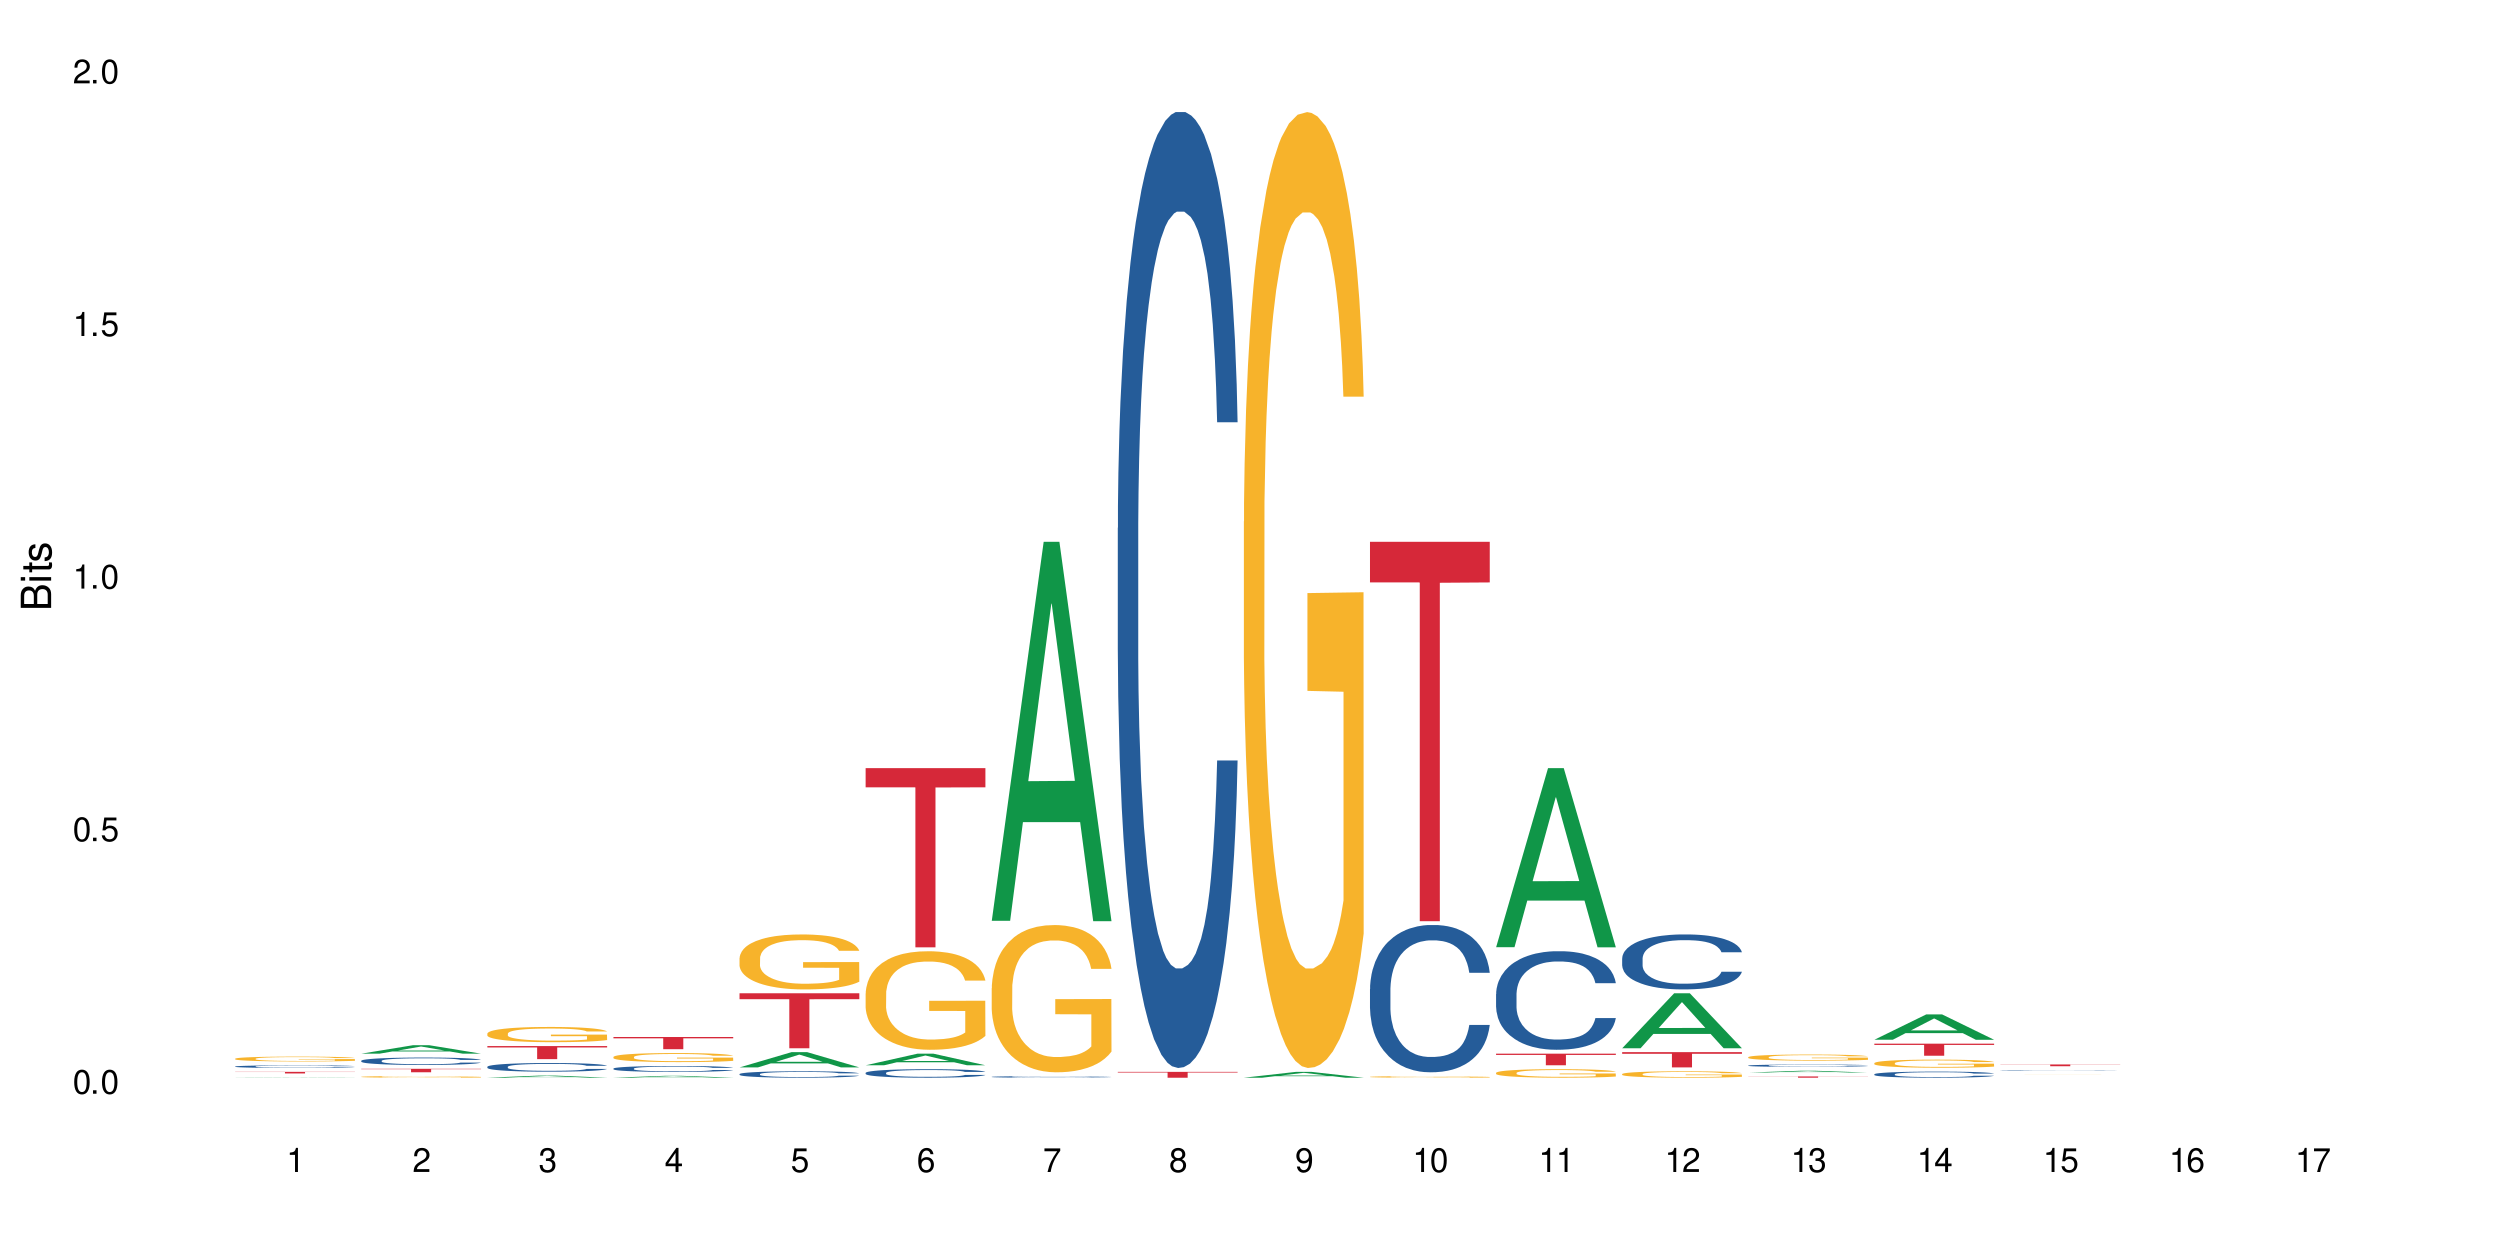 <?xml version="1.0" encoding="UTF-8"?>
<svg xmlns="http://www.w3.org/2000/svg" xmlns:xlink="http://www.w3.org/1999/xlink" width="720" height="360" viewBox="0 0 720 360">
<defs>
<g>
<g id="glyph-0-0">
</g>
<g id="glyph-0-1">
<path d="M 2.641 -6.938 C 2 -6.938 1.422 -6.656 1.078 -6.172 C 0.641 -5.562 0.406 -4.641 0.406 -3.359 C 0.406 -1.016 1.188 0.219 2.641 0.219 C 4.078 0.219 4.859 -1.016 4.859 -3.297 C 4.859 -4.641 4.656 -5.547 4.203 -6.172 C 3.844 -6.656 3.281 -6.938 2.641 -6.938 Z M 2.641 -6.188 C 3.547 -6.188 4 -5.25 4 -3.375 C 4 -1.406 3.562 -0.484 2.625 -0.484 C 1.734 -0.484 1.281 -1.438 1.281 -3.344 C 1.281 -5.25 1.734 -6.188 2.641 -6.188 Z M 2.641 -6.188 "/>
</g>
<g id="glyph-0-2">
<path d="M 1.828 -1 L 0.828 -1 L 0.828 0 L 1.828 0 Z M 1.828 -1 "/>
</g>
<g id="glyph-0-3">
<path d="M 4.562 -6.797 L 1.062 -6.797 L 0.547 -3.094 L 1.328 -3.094 C 1.719 -3.562 2.047 -3.734 2.578 -3.734 C 3.484 -3.734 4.062 -3.109 4.062 -2.094 C 4.062 -1.125 3.484 -0.531 2.578 -0.531 C 1.828 -0.531 1.375 -0.906 1.188 -1.672 L 0.328 -1.672 C 0.453 -1.109 0.547 -0.844 0.75 -0.594 C 1.125 -0.078 1.828 0.219 2.594 0.219 C 3.969 0.219 4.922 -0.781 4.922 -2.219 C 4.922 -3.562 4.031 -4.484 2.719 -4.484 C 2.25 -4.484 1.859 -4.359 1.469 -4.062 L 1.734 -5.969 L 4.562 -5.969 Z M 4.562 -6.797 "/>
</g>
<g id="glyph-0-4">
<path d="M 2.484 -4.938 L 2.484 0 L 3.328 0 L 3.328 -6.938 L 2.766 -6.938 C 2.469 -5.875 2.281 -5.734 0.984 -5.562 L 0.984 -4.938 Z M 2.484 -4.938 "/>
</g>
<g id="glyph-0-5">
<path d="M 4.859 -0.828 L 1.281 -0.828 C 1.359 -1.406 1.672 -1.781 2.5 -2.281 L 3.469 -2.828 C 4.406 -3.344 4.906 -4.062 4.906 -4.906 C 4.906 -5.484 4.672 -6.031 4.266 -6.406 C 3.859 -6.766 3.375 -6.938 2.719 -6.938 C 1.859 -6.938 1.219 -6.625 0.844 -6.031 C 0.609 -5.672 0.5 -5.234 0.484 -4.531 L 1.328 -4.531 C 1.359 -5.016 1.406 -5.281 1.531 -5.516 C 1.75 -5.938 2.188 -6.203 2.703 -6.203 C 3.469 -6.203 4.031 -5.641 4.031 -4.891 C 4.031 -4.344 3.719 -3.859 3.125 -3.516 L 2.234 -3 C 0.812 -2.172 0.406 -1.531 0.328 -0.016 L 4.859 -0.016 Z M 4.859 -0.828 "/>
</g>
<g id="glyph-0-6">
<path d="M 2.125 -3.188 L 2.578 -3.188 C 3.5 -3.188 3.984 -2.766 3.984 -1.922 C 3.984 -1.062 3.469 -0.531 2.594 -0.531 C 1.656 -0.531 1.203 -1 1.156 -2.016 L 0.312 -2.016 C 0.344 -1.453 0.438 -1.094 0.609 -0.781 C 0.953 -0.109 1.625 0.219 2.547 0.219 C 3.953 0.219 4.859 -0.625 4.859 -1.938 C 4.859 -2.828 4.516 -3.297 3.703 -3.594 C 4.344 -3.844 4.656 -4.328 4.656 -5.031 C 4.656 -6.219 3.875 -6.938 2.578 -6.938 C 1.203 -6.938 0.484 -6.172 0.453 -4.703 L 1.297 -4.703 C 1.312 -5.125 1.344 -5.359 1.453 -5.578 C 1.641 -5.969 2.062 -6.203 2.594 -6.203 C 3.344 -6.203 3.797 -5.75 3.797 -5 C 3.797 -4.516 3.609 -4.219 3.25 -4.047 C 3.016 -3.953 2.703 -3.922 2.125 -3.906 Z M 2.125 -3.188 "/>
</g>
<g id="glyph-0-7">
<path d="M 3.141 -1.672 L 3.141 0 L 3.984 0 L 3.984 -1.672 L 4.984 -1.672 L 4.984 -2.438 L 3.984 -2.438 L 3.984 -6.938 L 3.359 -6.938 L 0.266 -2.578 L 0.266 -1.672 Z M 3.141 -2.438 L 1 -2.438 L 3.141 -5.5 Z M 3.141 -2.438 "/>
</g>
<g id="glyph-0-8">
<path d="M 4.781 -5.125 C 4.609 -6.266 3.891 -6.938 2.844 -6.938 C 2.094 -6.938 1.422 -6.578 1.031 -5.953 C 0.594 -5.266 0.406 -4.422 0.406 -3.172 C 0.406 -2 0.578 -1.25 0.984 -0.641 C 1.359 -0.078 1.953 0.219 2.703 0.219 C 3.984 0.219 4.922 -0.75 4.922 -2.094 C 4.922 -3.375 4.062 -4.281 2.844 -4.281 C 2.172 -4.281 1.641 -4.031 1.281 -3.516 C 1.281 -5.234 1.828 -6.188 2.797 -6.188 C 3.391 -6.188 3.797 -5.797 3.938 -5.125 Z M 2.734 -3.531 C 3.547 -3.531 4.062 -2.953 4.062 -2.031 C 4.062 -1.156 3.484 -0.531 2.703 -0.531 C 1.922 -0.531 1.328 -1.188 1.328 -2.078 C 1.328 -2.938 1.906 -3.531 2.734 -3.531 Z M 2.734 -3.531 "/>
</g>
<g id="glyph-0-9">
<path d="M 4.984 -6.797 L 0.438 -6.797 L 0.438 -5.969 L 4.109 -5.969 C 2.5 -3.656 1.828 -2.234 1.328 0 L 2.219 0 C 2.594 -2.172 3.453 -4.047 4.984 -6.094 Z M 4.984 -6.797 "/>
</g>
<g id="glyph-0-10">
<path d="M 3.75 -3.656 C 4.469 -4.094 4.688 -4.438 4.688 -5.078 C 4.688 -6.172 3.844 -6.938 2.641 -6.938 C 1.438 -6.938 0.594 -6.172 0.594 -5.094 C 0.594 -4.438 0.812 -4.094 1.516 -3.656 C 0.734 -3.266 0.359 -2.703 0.359 -1.922 C 0.359 -0.656 1.281 0.219 2.641 0.219 C 3.984 0.219 4.922 -0.656 4.922 -1.922 C 4.922 -2.703 4.531 -3.266 3.75 -3.656 Z M 2.641 -6.188 C 3.359 -6.188 3.812 -5.75 3.812 -5.062 C 3.812 -4.406 3.344 -3.984 2.641 -3.984 C 1.922 -3.984 1.453 -4.406 1.453 -5.078 C 1.453 -5.75 1.922 -6.188 2.641 -6.188 Z M 2.641 -3.266 C 3.484 -3.266 4.062 -2.719 4.062 -1.906 C 4.062 -1.078 3.484 -0.531 2.625 -0.531 C 1.797 -0.531 1.219 -1.094 1.219 -1.906 C 1.219 -2.719 1.781 -3.266 2.641 -3.266 Z M 2.641 -3.266 "/>
</g>
<g id="glyph-0-11">
<path d="M 0.516 -1.578 C 0.672 -0.453 1.406 0.219 2.438 0.219 C 3.188 0.219 3.859 -0.141 4.266 -0.766 C 4.688 -1.453 4.891 -2.297 4.891 -3.547 C 4.891 -4.719 4.703 -5.453 4.312 -6.078 C 3.938 -6.641 3.344 -6.938 2.594 -6.938 C 1.297 -6.938 0.359 -5.969 0.359 -4.625 C 0.359 -3.344 1.234 -2.453 2.453 -2.453 C 3.094 -2.453 3.578 -2.672 4.016 -3.203 C 4 -1.484 3.469 -0.531 2.5 -0.531 C 1.906 -0.531 1.484 -0.906 1.359 -1.578 Z M 2.578 -6.203 C 3.375 -6.203 3.969 -5.531 3.969 -4.641 C 3.969 -3.797 3.391 -3.188 2.547 -3.188 C 1.734 -3.188 1.234 -3.766 1.234 -4.688 C 1.234 -5.562 1.797 -6.203 2.578 -6.203 Z M 2.578 -6.203 "/>
</g>
<g id="glyph-1-0">
</g>
<g id="glyph-1-1">
<path d="M 0 -0.953 L 0 -4.891 C 0 -5.719 -0.234 -6.344 -0.734 -6.797 C -1.188 -7.234 -1.812 -7.469 -2.5 -7.469 C -3.547 -7.469 -4.188 -7 -4.625 -5.875 C -4.984 -6.688 -5.625 -7.094 -6.531 -7.094 C -7.172 -7.094 -7.734 -6.859 -8.141 -6.391 C -8.562 -5.922 -8.75 -5.344 -8.75 -4.5 L -8.75 -0.953 Z M -4.984 -2.062 L -7.766 -2.062 L -7.766 -4.219 C -7.766 -4.844 -7.688 -5.203 -7.453 -5.5 C -7.219 -5.812 -6.859 -5.969 -6.375 -5.969 C -5.891 -5.969 -5.531 -5.812 -5.297 -5.5 C -5.062 -5.203 -4.984 -4.844 -4.984 -4.219 Z M -0.984 -2.062 L -4 -2.062 L -4 -4.781 C -4 -5.766 -3.438 -6.359 -2.484 -6.359 C -1.547 -6.359 -0.984 -5.766 -0.984 -4.781 Z M -0.984 -2.062 "/>
</g>
<g id="glyph-1-2">
<path d="M -6.281 -1.797 L -6.281 -0.797 L 0 -0.797 L 0 -1.797 Z M -8.75 -1.797 L -8.75 -0.797 L -7.484 -0.797 L -7.484 -1.797 Z M -8.75 -1.797 "/>
</g>
<g id="glyph-1-3">
<path d="M -6.281 -3.047 L -6.281 -2.016 L -8.016 -2.016 L -8.016 -1.016 L -6.281 -1.016 L -6.281 -0.172 L -5.469 -0.172 L -5.469 -1.016 L -0.719 -1.016 C -0.078 -1.016 0.281 -1.453 0.281 -2.234 C 0.281 -2.5 0.25 -2.719 0.188 -3.047 L -0.641 -3.047 C -0.609 -2.906 -0.594 -2.766 -0.594 -2.562 C -0.594 -2.141 -0.719 -2.016 -1.156 -2.016 L -5.469 -2.016 L -5.469 -3.047 Z M -6.281 -3.047 "/>
</g>
<g id="glyph-1-4">
<path d="M -4.531 -5.25 C -5.766 -5.25 -6.469 -4.422 -6.469 -2.969 C -6.469 -1.516 -5.719 -0.562 -4.547 -0.562 C -3.562 -0.562 -3.094 -1.062 -2.734 -2.562 L -2.516 -3.484 C -2.344 -4.188 -2.094 -4.469 -1.641 -4.469 C -1.047 -4.469 -0.641 -3.875 -0.641 -3 C -0.641 -2.453 -0.797 -2 -1.062 -1.75 C -1.25 -1.594 -1.422 -1.531 -1.875 -1.469 L -1.875 -0.406 C -0.422 -0.453 0.281 -1.266 0.281 -2.922 C 0.281 -4.5 -0.5 -5.516 -1.719 -5.516 C -2.656 -5.516 -3.172 -4.984 -3.469 -3.734 L -3.703 -2.766 C -3.891 -1.953 -4.156 -1.609 -4.594 -1.609 C -5.188 -1.609 -5.547 -2.125 -5.547 -2.938 C -5.547 -3.75 -5.203 -4.172 -4.531 -4.203 Z M -4.531 -5.25 "/>
</g>
</g>
</defs>
<rect x="-72" y="-36" width="864" height="432" fill="rgb(100%, 100%, 100%)" fill-opacity="1"/>
<path fill-rule="nonzero" fill="rgb(6.275%, 58.824%, 28.235%)" fill-opacity="1" d="M 67.73 310.379 L 67.77 310.379 L 82.695 310.273 L 87.227 310.273 L 102.23 310.379 L 96.957 310.379 L 93.199 310.352 L 76.723 310.352 L 73.039 310.379 L 67.73 310.379 L 78.309 310.34 L 91.688 310.34 L 85.016 310.289 L 84.871 310.289 L 78.273 310.34 L 78.309 310.34 Z M 67.73 310.379 "/>
<path fill-rule="nonzero" fill="rgb(14.51%, 36.078%, 60%)" fill-opacity="1" d="M 67.73 307.148 L 67.773 307.148 L 67.773 307.129 L 67.898 307.105 L 68.195 307.07 L 68.488 307.047 L 69.246 307.008 L 70.297 306.969 L 71.391 306.938 L 72.191 306.922 L 72.906 306.906 L 74.547 306.883 L 75.598 306.867 L 76.734 306.855 L 78.121 306.844 L 79.133 306.84 L 81.402 306.828 L 83.086 306.82 L 87.211 306.82 L 88.891 306.824 L 90.113 306.828 L 91.457 306.832 L 92.594 306.84 L 94.57 306.852 L 96.34 306.871 L 97.137 306.883 L 98.402 306.906 L 99.367 306.926 L 100.043 306.941 L 100.797 306.969 L 101.473 307 L 101.977 307.035 L 102.23 307.066 L 96.34 307.066 L 96.043 307.035 L 95.707 307.016 L 95.078 306.988 L 94.445 306.969 L 93.562 306.949 L 92.762 306.934 L 91.668 306.922 L 90.703 306.914 L 89.691 306.906 L 88.723 306.902 L 86.875 306.898 L 83.93 306.898 L 82.289 306.906 L 81.402 306.91 L 80.141 306.918 L 79.258 306.93 L 78.207 306.941 L 77.492 306.953 L 76.609 306.973 L 75.977 306.988 L 75.262 307.012 L 74.84 307.027 L 74.461 307.047 L 74.125 307.07 L 73.875 307.094 L 73.703 307.121 L 73.621 307.145 L 73.621 307.25 L 73.703 307.277 L 73.914 307.305 L 74.461 307.348 L 75.262 307.383 L 76.188 307.414 L 77.07 307.434 L 77.574 307.441 L 78.25 307.453 L 79.301 307.469 L 80.816 307.48 L 81.699 307.488 L 83.043 307.492 L 84.434 307.496 L 86.285 307.496 L 87.926 307.492 L 89.02 307.488 L 90.156 307.484 L 91.711 307.473 L 92.68 307.461 L 93.52 307.449 L 94.152 307.434 L 94.57 307.422 L 95.203 307.402 L 95.707 307.379 L 96.086 307.355 L 96.34 307.332 L 102.23 307.332 L 101.977 307.359 L 101.598 307.387 L 101.219 307.406 L 100.629 307.43 L 99.957 307.449 L 98.988 307.477 L 98.191 307.492 L 97.137 307.508 L 96.172 307.52 L 95.117 307.531 L 93.562 307.547 L 92.551 307.555 L 91.457 307.559 L 90.156 307.566 L 88.516 307.57 L 86.746 307.574 L 83.34 307.574 L 82.035 307.57 L 80.309 307.562 L 78.164 307.551 L 76.609 307.539 L 75.387 307.523 L 74.336 307.512 L 73.156 307.492 L 71.645 307.461 L 70.719 307.438 L 70.086 307.418 L 69.371 307.391 L 68.867 307.367 L 68.277 307.328 L 67.855 307.281 L 67.73 307.242 Z M 67.73 307.148 "/>
<path fill-rule="nonzero" fill="rgb(96.863%, 70.196%, 16.863%)" fill-opacity="1" d="M 67.73 304.902 L 67.773 304.902 L 67.773 304.875 L 67.941 304.816 L 68.363 304.738 L 68.91 304.672 L 69.496 304.621 L 69.875 304.594 L 70.508 304.555 L 71.055 304.527 L 72.441 304.473 L 74.211 304.418 L 75.176 304.395 L 76.27 304.371 L 77.828 304.348 L 78.543 304.34 L 80.73 304.32 L 83.215 304.305 L 85.949 304.301 L 87.211 304.305 L 88.934 304.309 L 91.289 304.324 L 92.637 304.336 L 93.688 304.348 L 94.781 304.363 L 96.129 304.391 L 97.391 304.422 L 98.402 304.453 L 99.41 304.488 L 100.25 304.531 L 100.965 304.574 L 101.598 304.629 L 101.977 304.676 L 102.23 304.719 L 96.383 304.719 L 96.043 304.676 L 95.664 304.641 L 95.035 304.598 L 94.402 304.566 L 93.773 304.543 L 92.594 304.508 L 91.586 304.488 L 90.324 304.473 L 89.102 304.461 L 87.715 304.453 L 86.875 304.449 L 84.645 304.449 L 82.625 304.457 L 81.445 304.469 L 80.605 304.48 L 79.426 304.496 L 78.711 304.512 L 78.289 304.523 L 77.027 304.562 L 76.188 304.598 L 75.723 304.625 L 75.137 304.66 L 74.715 304.695 L 74.25 304.746 L 74 304.785 L 73.664 304.871 L 73.621 305.102 L 73.746 305.152 L 74 305.203 L 74.336 305.25 L 74.84 305.297 L 75.348 305.336 L 76.23 305.387 L 76.988 305.418 L 77.574 305.441 L 78.711 305.477 L 79.176 305.488 L 80.27 305.512 L 81.402 305.527 L 82.793 305.543 L 83.844 305.551 L 85.527 305.559 L 87.672 305.559 L 90.195 305.551 L 91.797 305.539 L 92.891 305.527 L 93.605 305.52 L 94.488 305.508 L 95.117 305.492 L 95.707 305.48 L 96.422 305.457 L 96.422 305.152 L 86.031 305.148 L 86.031 305.008 L 102.188 305.004 L 102.23 305.508 L 101.344 305.539 L 100.25 305.574 L 99.199 305.598 L 98.105 305.621 L 96.551 305.645 L 95.289 305.66 L 93.352 305.68 L 91.586 305.691 L 89.734 305.699 L 88.094 305.703 L 86.156 305.703 L 84.434 305.699 L 82.582 305.691 L 81.109 305.684 L 79.762 305.668 L 78.418 305.652 L 76.734 305.625 L 75.641 305.605 L 74.504 305.578 L 73.367 305.547 L 72.359 305.512 L 71.688 305.484 L 71.012 305.453 L 70.297 305.414 L 69.625 305.371 L 69.121 305.332 L 68.656 305.289 L 68.32 305.246 L 67.984 305.188 L 67.816 305.141 L 67.73 305.102 Z M 67.73 304.902 "/>
<path fill-rule="nonzero" fill="rgb(83.922%, 15.686%, 22.353%)" fill-opacity="1" d="M 67.73 308.691 L 102.23 308.691 L 102.23 308.742 L 87.852 308.742 L 87.852 309.156 L 82.066 309.156 L 82.066 308.742 L 67.73 308.742 Z M 67.73 308.691 "/>
<path fill-rule="nonzero" fill="rgb(6.275%, 58.824%, 28.235%)" fill-opacity="1" d="M 104.043 303.453 L 104.082 303.453 L 119.008 301.008 L 123.543 301.008 L 138.543 303.457 L 133.273 303.457 L 129.512 302.816 L 113.039 302.816 L 109.352 303.453 L 104.043 303.453 L 114.621 302.551 L 128 302.551 L 121.332 301.406 L 121.258 301.406 L 121.184 301.41 L 114.586 302.551 L 114.621 302.551 Z M 104.043 303.453 "/>
<path fill-rule="nonzero" fill="rgb(14.51%, 36.078%, 60%)" fill-opacity="1" d="M 104.043 305.504 L 104.086 305.5 L 104.086 305.453 L 104.211 305.379 L 104.508 305.285 L 104.801 305.223 L 105.559 305.105 L 106.609 304.996 L 107.703 304.91 L 108.504 304.859 L 109.219 304.82 L 110.859 304.746 L 111.91 304.711 L 113.047 304.676 L 114.438 304.645 L 115.445 304.625 L 117.719 304.594 L 119.398 304.578 L 120.703 304.574 L 123.523 304.574 L 125.207 304.582 L 126.426 304.59 L 127.773 304.605 L 128.91 304.625 L 130.887 304.668 L 132.652 304.723 L 133.453 304.754 L 134.715 304.812 L 135.684 304.871 L 136.355 304.922 L 137.113 304.996 L 137.785 305.082 L 138.289 305.184 L 138.543 305.266 L 132.652 305.266 L 132.359 305.188 L 132.023 305.129 L 131.391 305.047 L 130.758 304.992 L 129.875 304.934 L 129.078 304.898 L 127.984 304.859 L 127.016 304.836 L 126.004 304.82 L 125.039 304.809 L 123.188 304.797 L 121.043 304.797 L 120.242 304.801 L 118.602 304.816 L 117.719 304.828 L 116.457 304.855 L 115.57 304.883 L 114.52 304.922 L 113.805 304.953 L 112.922 305.004 L 112.289 305.051 L 111.574 305.113 L 111.156 305.164 L 110.777 305.219 L 110.438 305.281 L 110.188 305.352 L 110.02 305.422 L 109.934 305.492 L 109.934 305.793 L 110.02 305.863 L 110.23 305.945 L 110.777 306.066 L 111.574 306.168 L 112.5 306.25 L 113.383 306.309 L 113.891 306.336 L 114.562 306.367 L 115.613 306.406 L 117.129 306.445 L 118.012 306.461 L 119.359 306.477 L 120.746 306.484 L 122.598 306.484 L 124.238 306.477 L 125.332 306.469 L 126.469 306.453 L 128.023 306.418 L 128.992 306.387 L 129.832 306.352 L 130.465 306.312 L 130.887 306.281 L 131.516 306.223 L 132.023 306.156 L 132.398 306.086 L 132.652 306.02 L 138.543 306.02 L 138.289 306.098 L 137.91 306.176 L 137.531 306.23 L 136.945 306.301 L 136.27 306.359 L 135.305 306.43 L 134.504 306.473 L 133.453 306.523 L 132.484 306.559 L 131.434 306.594 L 129.875 306.633 L 128.867 306.652 L 127.773 306.668 L 126.469 306.684 L 124.828 306.699 L 123.059 306.707 L 121.418 306.707 L 119.652 306.703 L 118.348 306.695 L 116.625 306.68 L 114.477 306.645 L 112.922 306.605 L 111.703 306.57 L 110.648 306.531 L 109.473 306.477 L 107.957 306.391 L 107.031 306.324 L 106.402 306.27 L 105.684 306.195 L 105.18 306.125 L 104.59 306.016 L 104.172 305.879 L 104.043 305.77 Z M 104.043 305.504 "/>
<path fill-rule="nonzero" fill="rgb(96.863%, 70.196%, 16.863%)" fill-opacity="1" d="M 104.043 310.117 L 104.086 310.117 L 104.086 310.109 L 104.254 310.09 L 104.676 310.066 L 105.223 310.043 L 105.812 310.027 L 106.191 310.02 L 106.82 310.004 L 107.367 309.996 L 108.758 309.977 L 110.523 309.961 L 111.492 309.953 L 112.586 309.945 L 114.141 309.938 L 114.855 309.934 L 117.043 309.93 L 119.527 309.926 L 122.262 309.922 L 123.523 309.922 L 125.25 309.926 L 127.605 309.93 L 128.949 309.934 L 130.004 309.938 L 131.098 309.941 L 132.441 309.953 L 133.703 309.961 L 134.715 309.973 L 135.723 309.984 L 136.566 309.996 L 137.281 310.012 L 137.91 310.031 L 138.289 310.043 L 138.543 310.059 L 132.695 310.059 L 132.359 310.043 L 131.98 310.031 L 131.348 310.02 L 130.719 310.008 L 130.086 310 L 128.91 309.992 L 127.898 309.984 L 126.637 309.977 L 125.418 309.973 L 118.938 309.973 L 117.758 309.977 L 116.918 309.98 L 115.738 309.988 L 115.023 309.992 L 114.605 309.996 L 113.344 310.008 L 112.5 310.02 L 112.039 310.027 L 111.449 310.039 L 111.027 310.051 L 110.566 310.066 L 110.312 310.082 L 109.977 310.109 L 109.934 310.184 L 110.062 310.199 L 110.312 310.219 L 110.648 310.23 L 111.156 310.246 L 111.66 310.262 L 112.543 310.277 L 113.301 310.285 L 113.891 310.293 L 115.023 310.305 L 115.488 310.309 L 116.582 310.316 L 117.719 310.324 L 119.105 310.328 L 120.156 310.328 L 121.84 310.332 L 123.984 310.332 L 126.512 310.328 L 128.109 310.324 L 129.203 310.324 L 129.918 310.32 L 130.801 310.316 L 131.434 310.312 L 132.023 310.305 L 132.738 310.301 L 132.738 310.199 L 122.344 310.199 L 122.344 310.152 L 138.5 310.152 L 138.543 310.316 L 137.66 310.328 L 136.566 310.336 L 135.512 310.344 L 134.418 310.352 L 132.863 310.359 L 131.602 310.367 L 129.664 310.371 L 127.898 310.375 L 126.047 310.379 L 120.746 310.379 L 118.895 310.375 L 117.422 310.371 L 116.078 310.367 L 114.73 310.363 L 113.047 310.355 L 111.953 310.348 L 110.816 310.34 L 109.684 310.328 L 108.672 310.316 L 108 310.309 L 107.324 310.297 L 106.609 310.285 L 105.434 310.258 L 104.969 310.242 L 104.633 310.23 L 104.297 310.211 L 104.129 310.195 L 104.043 310.184 Z M 104.043 310.117 "/>
<path fill-rule="nonzero" fill="rgb(83.922%, 15.686%, 22.353%)" fill-opacity="1" d="M 104.043 307.824 L 138.543 307.824 L 138.543 307.93 L 124.164 307.93 L 124.164 308.805 L 118.379 308.805 L 118.379 307.934 L 118.297 307.93 L 104.043 307.93 Z M 104.043 307.824 "/>
<path fill-rule="nonzero" fill="rgb(6.275%, 58.824%, 28.235%)" fill-opacity="1" d="M 140.359 310.379 L 140.395 310.379 L 155.32 309.766 L 159.855 309.766 L 174.855 310.379 L 169.586 310.379 L 165.828 310.219 L 149.352 310.219 L 145.664 310.379 L 140.359 310.379 L 150.938 310.152 L 164.316 310.152 L 157.645 309.867 L 157.496 309.867 L 150.898 310.152 L 150.938 310.152 Z M 140.359 310.379 "/>
<path fill-rule="nonzero" fill="rgb(14.51%, 36.078%, 60%)" fill-opacity="1" d="M 140.359 307.234 L 140.398 307.234 L 140.398 307.18 L 140.527 307.09 L 140.82 306.98 L 141.117 306.906 L 141.871 306.77 L 142.926 306.641 L 144.02 306.539 L 144.816 306.48 L 145.531 306.434 L 147.172 306.352 L 148.227 306.309 L 149.359 306.27 L 150.75 306.23 L 151.758 306.207 L 154.031 306.168 L 155.715 306.152 L 157.02 306.148 L 159.836 306.148 L 161.52 306.156 L 162.738 306.168 L 164.086 306.184 L 165.223 306.207 L 167.199 306.258 L 168.965 306.32 L 169.766 306.355 L 171.027 306.43 L 171.996 306.496 L 172.668 306.555 L 173.426 306.641 L 174.098 306.742 L 174.605 306.859 L 174.855 306.957 L 168.965 306.957 L 168.672 306.867 L 168.336 306.797 L 167.703 306.703 L 167.074 306.637 L 166.191 306.57 L 165.391 306.527 L 164.297 306.484 L 163.328 306.457 L 162.32 306.434 L 161.352 306.422 L 159.5 306.406 L 157.355 306.406 L 156.555 306.41 L 154.914 306.43 L 154.031 306.445 L 152.77 306.477 L 151.887 306.508 L 150.832 306.555 L 150.117 306.594 L 149.234 306.652 L 148.605 306.703 L 147.891 306.781 L 147.469 306.836 L 147.09 306.902 L 146.754 306.977 L 146.5 307.059 L 146.332 307.141 L 146.25 307.223 L 146.25 307.578 L 146.332 307.66 L 146.543 307.758 L 147.09 307.895 L 147.891 308.016 L 148.812 308.113 L 149.699 308.184 L 150.203 308.215 L 150.875 308.25 L 151.926 308.297 L 153.441 308.344 L 154.324 308.359 L 155.672 308.379 L 157.059 308.387 L 158.91 308.387 L 160.551 308.379 L 161.645 308.367 L 162.781 308.348 L 164.34 308.309 L 165.305 308.273 L 166.148 308.23 L 166.777 308.188 L 167.199 308.148 L 167.832 308.078 L 168.336 308 L 168.715 307.922 L 168.965 307.844 L 174.855 307.844 L 174.605 307.934 L 174.227 308.023 L 173.848 308.09 L 173.258 308.172 L 172.586 308.242 L 171.617 308.32 L 170.816 308.375 L 169.766 308.43 L 168.797 308.477 L 167.746 308.516 L 166.191 308.559 L 165.18 308.582 L 164.086 308.602 L 162.781 308.621 L 161.141 308.637 L 159.375 308.645 L 157.734 308.648 L 155.965 308.645 L 154.664 308.637 L 152.938 308.613 L 150.793 308.574 L 149.234 308.531 L 148.016 308.484 L 146.965 308.441 L 145.785 308.379 L 144.27 308.277 L 143.344 308.199 L 142.715 308.137 L 142 308.047 L 141.492 307.969 L 140.906 307.84 L 140.484 307.676 L 140.359 307.551 Z M 140.359 307.234 "/>
<path fill-rule="nonzero" fill="rgb(96.863%, 70.196%, 16.863%)" fill-opacity="1" d="M 140.359 297.641 L 140.398 297.637 L 140.398 297.559 L 140.57 297.379 L 140.988 297.129 L 141.535 296.926 L 142.125 296.766 L 142.504 296.68 L 143.137 296.559 L 143.684 296.473 L 145.07 296.293 L 146.836 296.121 L 147.805 296.051 L 148.898 295.984 L 150.457 295.906 L 151.172 295.879 L 153.359 295.812 L 155.84 295.773 L 158.574 295.762 L 159.836 295.766 L 161.562 295.781 L 163.918 295.828 L 165.266 295.867 L 166.316 295.906 L 167.41 295.957 L 168.754 296.039 L 170.02 296.137 L 171.027 296.23 L 172.039 296.352 L 172.879 296.48 L 173.594 296.621 L 174.227 296.789 L 174.605 296.93 L 174.855 297.07 L 169.008 297.07 L 168.672 296.93 L 168.293 296.82 L 167.66 296.688 L 167.031 296.594 L 166.398 296.516 L 165.223 296.41 L 164.211 296.348 L 162.949 296.293 L 161.73 296.254 L 160.34 296.23 L 159.5 296.223 L 157.27 296.223 L 155.25 296.25 L 154.074 296.285 L 153.23 296.316 L 152.055 296.375 L 151.34 296.422 L 150.918 296.457 L 149.656 296.578 L 148.812 296.691 L 148.352 296.77 L 147.762 296.887 L 147.344 296.996 L 146.879 297.156 L 146.625 297.277 L 146.289 297.551 L 146.25 298.273 L 146.375 298.426 L 146.625 298.59 L 146.965 298.734 L 147.469 298.887 L 147.973 299 L 148.855 299.156 L 149.613 299.262 L 150.203 299.332 L 151.34 299.438 L 151.801 299.477 L 152.895 299.547 L 154.031 299.602 L 155.418 299.652 L 156.473 299.676 L 158.152 299.695 L 160.301 299.695 L 162.824 299.672 L 164.422 299.641 L 165.516 299.605 L 166.23 299.578 L 167.113 299.535 L 167.746 299.496 L 168.336 299.449 L 169.051 299.383 L 169.051 298.426 L 158.66 298.422 L 158.66 297.973 L 174.812 297.969 L 174.855 299.535 L 173.973 299.645 L 172.879 299.746 L 171.828 299.828 L 170.734 299.895 L 169.176 299.973 L 167.914 300.02 L 165.98 300.074 L 164.211 300.113 L 162.359 300.137 L 160.719 300.148 L 158.785 300.152 L 157.059 300.145 L 155.211 300.121 L 153.738 300.09 L 152.391 300.047 L 151.043 299.996 L 149.359 299.91 L 148.266 299.844 L 147.133 299.758 L 145.996 299.66 L 144.984 299.551 L 144.312 299.465 L 143.641 299.371 L 142.926 299.25 L 142.25 299.113 L 141.746 298.988 L 141.285 298.848 L 140.945 298.719 L 140.609 298.535 L 140.441 298.391 L 140.359 298.27 Z M 140.359 297.641 "/>
<path fill-rule="nonzero" fill="rgb(83.922%, 15.686%, 22.353%)" fill-opacity="1" d="M 140.359 301.27 L 174.855 301.27 L 174.855 301.672 L 160.477 301.676 L 160.477 305.031 L 154.695 305.031 L 154.695 301.68 L 154.609 301.672 L 140.359 301.672 Z M 140.359 301.27 "/>
<path fill-rule="nonzero" fill="rgb(6.275%, 58.824%, 28.235%)" fill-opacity="1" d="M 176.672 310.379 L 176.707 310.379 L 191.637 309.828 L 196.168 309.828 L 211.168 310.379 L 205.898 310.379 L 202.141 310.234 L 185.664 310.234 L 181.98 310.379 L 176.672 310.379 L 187.25 310.176 L 200.629 310.176 L 193.957 309.918 L 193.809 309.918 L 187.211 310.176 L 187.25 310.176 Z M 176.672 310.379 "/>
<path fill-rule="nonzero" fill="rgb(14.51%, 36.078%, 60%)" fill-opacity="1" d="M 176.672 307.746 L 176.715 307.742 L 176.715 307.707 L 176.84 307.648 L 177.133 307.57 L 177.43 307.52 L 178.188 307.43 L 179.238 307.34 L 180.332 307.27 L 181.133 307.23 L 181.848 307.199 L 183.488 307.141 L 184.539 307.109 L 185.676 307.086 L 187.062 307.059 L 188.074 307.043 L 190.344 307.02 L 192.027 307.008 L 193.332 307.004 L 196.152 307.004 L 197.832 307.008 L 199.055 307.016 L 200.398 307.027 L 201.535 307.043 L 203.512 307.078 L 205.281 307.121 L 206.078 307.145 L 207.34 307.195 L 208.309 307.242 L 208.98 307.281 L 209.738 307.34 L 210.414 307.41 L 210.918 307.488 L 211.168 307.555 L 205.281 307.555 L 204.984 307.492 L 204.648 307.445 L 204.02 307.383 L 203.387 307.336 L 202.504 307.289 L 201.703 307.262 L 200.609 307.23 L 199.641 307.211 L 198.633 307.199 L 197.664 307.188 L 195.812 307.18 L 193.668 307.18 L 192.867 307.184 L 191.227 307.195 L 190.344 307.207 L 189.082 307.227 L 188.199 307.25 L 187.148 307.281 L 186.434 307.305 L 185.547 307.348 L 184.918 307.383 L 184.203 307.434 L 183.781 307.473 L 183.402 307.516 L 183.066 307.57 L 182.812 307.625 L 182.645 307.68 L 182.562 307.738 L 182.562 307.98 L 182.645 308.035 L 182.855 308.102 L 183.402 308.195 L 184.203 308.277 L 185.129 308.344 L 186.012 308.391 L 186.516 308.414 L 187.188 308.438 L 188.242 308.469 L 189.754 308.5 L 190.641 308.512 L 191.984 308.527 L 193.375 308.531 L 195.227 308.531 L 196.867 308.527 L 197.961 308.52 L 199.094 308.504 L 200.652 308.48 L 201.621 308.453 L 202.461 308.426 L 203.094 308.395 L 203.512 308.371 L 204.145 308.32 L 204.648 308.27 L 205.027 308.215 L 205.281 308.16 L 211.168 308.16 L 210.918 308.223 L 210.539 308.285 L 210.16 308.328 L 209.57 308.383 L 208.898 308.434 L 207.93 308.488 L 207.133 308.523 L 206.078 308.562 L 205.113 308.59 L 204.059 308.617 L 202.504 308.648 L 201.492 308.664 L 200.398 308.68 L 199.094 308.691 L 197.453 308.703 L 195.688 308.707 L 194.047 308.711 L 192.281 308.707 L 190.977 308.699 L 189.25 308.688 L 187.105 308.66 L 185.547 308.629 L 184.328 308.598 L 183.277 308.566 L 182.098 308.527 L 180.586 308.457 L 179.66 308.402 L 179.027 308.359 L 178.312 308.301 L 177.809 308.246 L 177.219 308.156 L 176.797 308.047 L 176.672 307.961 Z M 176.672 307.746 "/>
<path fill-rule="nonzero" fill="rgb(96.863%, 70.196%, 16.863%)" fill-opacity="1" d="M 176.672 304.395 L 176.715 304.391 L 176.715 304.344 L 176.883 304.238 L 177.305 304.09 L 177.852 303.969 L 178.438 303.875 L 178.816 303.824 L 179.449 303.75 L 179.996 303.699 L 181.383 303.594 L 183.152 303.492 L 184.117 303.449 L 185.211 303.41 L 186.77 303.363 L 187.484 303.348 L 189.672 303.309 L 192.152 303.285 L 194.887 303.277 L 196.152 303.281 L 197.875 303.289 L 200.23 303.316 L 201.578 303.34 L 202.629 303.363 L 203.723 303.395 L 205.07 303.441 L 206.332 303.5 L 207.34 303.555 L 208.352 303.629 L 209.191 303.703 L 209.906 303.789 L 210.539 303.887 L 210.918 303.973 L 211.168 304.055 L 205.32 304.055 L 204.984 303.973 L 204.605 303.906 L 203.977 303.828 L 203.344 303.77 L 202.715 303.727 L 201.535 303.664 L 200.527 303.625 L 199.266 303.594 L 198.043 303.57 L 196.656 303.555 L 195.812 303.551 L 193.586 303.551 L 191.566 303.57 L 190.387 303.586 L 189.547 303.605 L 188.367 303.641 L 187.652 303.672 L 187.23 303.691 L 185.969 303.766 L 185.129 303.832 L 184.664 303.875 L 184.078 303.945 L 183.656 304.012 L 183.191 304.105 L 182.941 304.18 L 182.605 304.34 L 182.562 304.77 L 182.688 304.859 L 182.941 304.957 L 183.277 305.043 L 183.781 305.133 L 184.285 305.203 L 185.172 305.293 L 185.926 305.355 L 186.516 305.398 L 187.652 305.461 L 188.113 305.484 L 189.207 305.527 L 190.344 305.559 L 191.734 305.586 L 192.785 305.602 L 194.469 305.613 L 196.613 305.613 L 199.137 305.598 L 200.734 305.582 L 201.828 305.562 L 202.547 305.543 L 203.43 305.52 L 204.059 305.496 L 204.648 305.469 L 205.363 305.43 L 205.363 304.859 L 194.973 304.855 L 194.973 304.59 L 211.129 304.586 L 211.168 305.52 L 210.285 305.582 L 209.191 305.645 L 208.141 305.691 L 207.047 305.734 L 205.488 305.777 L 204.227 305.805 L 202.293 305.84 L 200.527 305.859 L 198.676 305.875 L 197.035 305.883 L 195.098 305.887 L 193.375 305.879 L 191.523 305.867 L 190.051 305.848 L 188.703 305.824 L 187.359 305.793 L 185.676 305.742 L 184.582 305.703 L 183.445 305.652 L 182.309 305.594 L 181.301 305.527 L 180.625 305.477 L 179.953 305.422 L 179.238 305.348 L 178.566 305.27 L 178.059 305.195 L 177.598 305.109 L 177.262 305.031 L 176.926 304.926 L 176.758 304.84 L 176.672 304.766 Z M 176.672 304.395 "/>
<path fill-rule="nonzero" fill="rgb(83.922%, 15.686%, 22.353%)" fill-opacity="1" d="M 176.672 298.656 L 211.168 298.656 L 211.168 299.031 L 196.793 299.035 L 196.793 302.16 L 191.008 302.16 L 191.008 299.039 L 190.922 299.031 L 176.672 299.031 Z M 176.672 298.656 "/>
<path fill-rule="nonzero" fill="rgb(6.275%, 58.824%, 28.235%)" fill-opacity="1" d="M 212.984 307.41 L 213.023 307.406 L 227.949 303.023 L 232.484 303.023 L 247.484 307.414 L 242.211 307.414 L 238.453 306.266 L 221.977 306.266 L 218.293 307.41 L 212.984 307.41 L 223.562 305.793 L 236.941 305.789 L 230.27 303.738 L 230.199 303.734 L 230.125 303.746 L 223.527 305.789 L 223.562 305.793 Z M 212.984 307.41 "/>
<path fill-rule="nonzero" fill="rgb(14.51%, 36.078%, 60%)" fill-opacity="1" d="M 212.984 309.336 L 213.027 309.332 L 213.027 309.293 L 213.152 309.227 L 213.449 309.148 L 213.742 309.09 L 214.5 308.992 L 215.551 308.895 L 216.645 308.82 L 217.445 308.777 L 218.16 308.742 L 219.801 308.68 L 220.852 308.648 L 221.988 308.621 L 223.375 308.59 L 224.387 308.574 L 226.66 308.547 L 228.34 308.535 L 229.645 308.531 L 232.465 308.531 L 234.148 308.535 L 235.367 308.547 L 236.715 308.559 L 237.848 308.574 L 239.828 308.609 L 241.594 308.66 L 242.395 308.688 L 243.656 308.738 L 244.621 308.789 L 245.297 308.832 L 246.055 308.895 L 246.727 308.973 L 247.23 309.059 L 247.484 309.129 L 241.594 309.129 L 241.301 309.062 L 240.961 309.012 L 240.332 308.941 L 239.699 308.891 L 238.816 308.844 L 238.016 308.812 L 236.922 308.777 L 235.957 308.758 L 234.945 308.742 L 233.98 308.734 L 232.129 308.723 L 229.98 308.723 L 229.184 308.727 L 227.543 308.738 L 226.66 308.75 L 225.395 308.773 L 224.512 308.797 L 223.461 308.832 L 222.746 308.859 L 221.863 308.902 L 221.23 308.941 L 220.516 309 L 220.094 309.039 L 219.715 309.09 L 219.379 309.145 L 219.129 309.203 L 218.961 309.266 L 218.875 309.328 L 218.875 309.59 L 218.961 309.648 L 219.168 309.719 L 219.715 309.824 L 220.516 309.914 L 221.441 309.984 L 222.324 310.035 L 222.828 310.059 L 223.504 310.086 L 224.555 310.117 L 226.07 310.152 L 226.953 310.168 L 228.301 310.18 L 229.688 310.188 L 231.539 310.188 L 233.18 310.18 L 234.273 310.172 L 235.41 310.156 L 236.965 310.129 L 237.934 310.102 L 238.773 310.07 L 239.406 310.039 L 239.828 310.012 L 240.457 309.957 L 240.961 309.902 L 241.34 309.844 L 241.594 309.785 L 247.484 309.785 L 247.23 309.852 L 246.852 309.918 L 246.473 309.969 L 245.883 310.027 L 245.211 310.078 L 244.242 310.137 L 243.445 310.176 L 242.395 310.219 L 241.426 310.25 L 240.375 310.281 L 238.816 310.312 L 237.809 310.332 L 236.715 310.344 L 235.41 310.359 L 233.77 310.371 L 232 310.379 L 230.359 310.379 L 228.594 310.375 L 227.289 310.371 L 225.566 310.355 L 223.418 310.324 L 221.863 310.293 L 220.641 310.258 L 219.59 310.227 L 218.414 310.18 L 216.898 310.105 L 215.973 310.047 L 215.34 310 L 214.625 309.934 L 214.121 309.875 L 213.531 309.781 L 213.113 309.66 L 212.984 309.566 Z M 212.984 309.336 "/>
<path fill-rule="nonzero" fill="rgb(96.863%, 70.196%, 16.863%)" fill-opacity="1" d="M 212.984 275.902 L 213.027 275.891 L 213.027 275.602 L 213.195 274.949 L 213.617 274.055 L 214.164 273.316 L 214.754 272.738 L 215.133 272.434 L 215.762 272 L 216.309 271.684 L 217.699 271.031 L 219.465 270.426 L 220.434 270.164 L 221.527 269.918 L 223.082 269.645 L 223.797 269.543 L 225.984 269.309 L 228.469 269.164 L 231.203 269.121 L 232.465 269.137 L 234.188 269.195 L 236.547 269.355 L 237.891 269.5 L 238.941 269.645 L 240.035 269.832 L 241.383 270.121 L 242.645 270.469 L 243.656 270.812 L 244.664 271.25 L 245.508 271.711 L 246.223 272.219 L 246.852 272.824 L 247.23 273.332 L 247.484 273.836 L 241.637 273.836 L 241.301 273.332 L 240.922 272.941 L 240.289 272.461 L 239.656 272.117 L 239.027 271.84 L 237.848 271.465 L 236.84 271.234 L 235.578 271.031 L 234.355 270.902 L 232.969 270.812 L 232.129 270.785 L 229.898 270.785 L 227.879 270.887 L 226.699 271.004 L 225.859 271.117 L 224.68 271.336 L 223.965 271.508 L 223.547 271.625 L 222.281 272.07 L 221.441 272.477 L 220.98 272.75 L 220.391 273.188 L 219.969 273.574 L 219.508 274.156 L 219.254 274.59 L 218.918 275.57 L 218.875 278.176 L 219 278.723 L 219.254 279.316 L 219.59 279.836 L 220.094 280.387 L 220.602 280.805 L 221.484 281.371 L 222.242 281.746 L 222.828 281.992 L 223.965 282.383 L 224.43 282.512 L 225.523 282.773 L 226.66 282.973 L 228.047 283.148 L 229.098 283.234 L 230.781 283.309 L 232.926 283.309 L 235.449 283.219 L 237.051 283.105 L 238.145 282.988 L 238.859 282.887 L 239.742 282.73 L 240.375 282.582 L 240.961 282.426 L 241.676 282.18 L 241.676 278.723 L 231.285 278.707 L 231.285 277.09 L 247.441 277.074 L 247.484 282.73 L 246.602 283.117 L 245.508 283.496 L 244.453 283.785 L 243.359 284.031 L 241.805 284.305 L 240.543 284.477 L 238.605 284.68 L 236.84 284.812 L 234.988 284.898 L 233.348 284.941 L 231.414 284.957 L 229.688 284.926 L 227.836 284.84 L 226.363 284.723 L 225.02 284.578 L 223.672 284.391 L 221.988 284.086 L 220.895 283.844 L 219.758 283.539 L 218.621 283.176 L 217.613 282.785 L 216.941 282.484 L 216.266 282.137 L 215.551 281.703 L 214.879 281.211 L 214.375 280.762 L 213.91 280.258 L 213.574 279.777 L 213.238 279.129 L 213.07 278.609 L 212.984 278.16 Z M 212.984 275.902 "/>
<path fill-rule="nonzero" fill="rgb(83.922%, 15.686%, 22.353%)" fill-opacity="1" d="M 212.984 286.07 L 247.484 286.07 L 247.484 287.766 L 233.105 287.781 L 233.105 301.906 L 227.32 301.906 L 227.32 287.797 L 227.238 287.766 L 212.984 287.766 Z M 212.984 286.07 "/>
<path fill-rule="nonzero" fill="rgb(6.275%, 58.824%, 28.235%)" fill-opacity="1" d="M 249.301 306.801 L 249.336 306.797 L 264.262 303.453 L 268.797 303.453 L 283.797 306.805 L 278.527 306.805 L 274.766 305.93 L 258.293 305.93 L 254.605 306.801 L 249.301 306.801 L 259.875 305.566 L 273.258 305.562 L 266.586 304 L 266.512 303.996 L 266.438 304.008 L 259.84 305.562 L 259.875 305.566 Z M 249.301 306.801 "/>
<path fill-rule="nonzero" fill="rgb(14.51%, 36.078%, 60%)" fill-opacity="1" d="M 249.301 308.992 L 249.34 308.988 L 249.34 308.934 L 249.469 308.848 L 249.762 308.742 L 250.055 308.668 L 250.812 308.535 L 251.867 308.406 L 252.961 308.309 L 253.758 308.25 L 254.473 308.203 L 256.113 308.121 L 257.168 308.078 L 258.301 308.039 L 259.691 308.004 L 260.699 307.98 L 262.973 307.945 L 264.656 307.93 L 265.957 307.922 L 268.777 307.922 L 270.461 307.93 L 271.68 307.941 L 273.027 307.961 L 274.164 307.98 L 276.141 308.027 L 277.906 308.094 L 278.707 308.129 L 279.969 308.199 L 280.938 308.266 L 281.609 308.324 L 282.367 308.406 L 283.039 308.508 L 283.543 308.621 L 283.797 308.719 L 277.906 308.719 L 277.613 308.629 L 277.277 308.559 L 276.645 308.469 L 276.016 308.402 L 275.129 308.336 L 274.332 308.293 L 273.238 308.25 L 272.27 308.223 L 271.262 308.203 L 270.293 308.191 L 268.441 308.176 L 266.297 308.176 L 265.496 308.184 L 263.855 308.199 L 262.973 308.215 L 261.711 308.246 L 260.828 308.277 L 259.773 308.32 L 259.059 308.359 L 258.176 308.418 L 257.543 308.469 L 256.828 308.543 L 256.41 308.602 L 256.031 308.664 L 255.695 308.738 L 255.441 308.816 L 255.273 308.898 L 255.188 308.98 L 255.188 309.328 L 255.273 309.41 L 255.484 309.504 L 256.031 309.641 L 256.828 309.758 L 257.754 309.855 L 258.641 309.922 L 259.145 309.953 L 259.816 309.988 L 260.867 310.035 L 262.383 310.078 L 263.266 310.098 L 264.613 310.113 L 266 310.125 L 267.852 310.125 L 269.492 310.113 L 270.586 310.102 L 271.723 310.086 L 273.277 310.047 L 274.246 310.012 L 275.09 309.969 L 275.719 309.926 L 276.141 309.891 L 276.77 309.82 L 277.277 309.742 L 277.656 309.664 L 277.906 309.59 L 283.797 309.59 L 283.543 309.68 L 283.164 309.766 L 282.789 309.832 L 282.199 309.91 L 281.523 309.98 L 280.559 310.059 L 279.758 310.109 L 278.707 310.164 L 277.738 310.207 L 276.688 310.246 L 275.129 310.293 L 274.121 310.312 L 273.027 310.336 L 271.723 310.352 L 270.082 310.367 L 268.316 310.379 L 266.676 310.379 L 264.906 310.375 L 263.602 310.367 L 261.879 310.348 L 259.734 310.305 L 258.176 310.262 L 256.957 310.219 L 255.902 310.176 L 254.727 310.113 L 253.211 310.016 L 252.285 309.938 L 251.656 309.875 L 250.941 309.789 L 250.434 309.711 L 249.848 309.582 L 249.426 309.426 L 249.301 309.301 Z M 249.301 308.992 "/>
<path fill-rule="nonzero" fill="rgb(96.863%, 70.196%, 16.863%)" fill-opacity="1" d="M 249.301 286.113 L 249.34 286.086 L 249.34 285.566 L 249.508 284.402 L 249.93 282.793 L 250.477 281.473 L 251.066 280.438 L 251.445 279.891 L 252.074 279.113 L 252.621 278.543 L 254.012 277.379 L 255.777 276.289 L 256.746 275.824 L 257.84 275.383 L 259.395 274.891 L 260.109 274.707 L 262.301 274.293 L 264.781 274.035 L 267.516 273.957 L 268.777 273.98 L 270.504 274.086 L 272.859 274.371 L 274.203 274.629 L 275.258 274.891 L 276.352 275.227 L 277.695 275.746 L 278.957 276.367 L 279.969 276.988 L 280.977 277.766 L 281.82 278.594 L 282.535 279.504 L 283.164 280.59 L 283.543 281.5 L 283.797 282.406 L 277.949 282.406 L 277.613 281.5 L 277.234 280.797 L 276.602 279.941 L 275.973 279.32 L 275.34 278.828 L 274.164 278.156 L 273.152 277.742 L 271.891 277.379 L 270.672 277.145 L 269.281 276.988 L 268.441 276.938 L 266.211 276.938 L 264.191 277.117 L 263.016 277.324 L 262.172 277.531 L 260.996 277.922 L 260.281 278.234 L 259.859 278.441 L 258.598 279.242 L 257.754 279.969 L 257.293 280.461 L 256.703 281.238 L 256.281 281.938 L 255.82 282.977 L 255.566 283.754 L 255.23 285.516 L 255.188 290.18 L 255.316 291.164 L 255.566 292.227 L 255.902 293.16 L 256.41 294.145 L 256.914 294.898 L 257.797 295.906 L 258.555 296.582 L 259.145 297.023 L 260.281 297.723 L 260.742 297.957 L 261.836 298.422 L 262.973 298.785 L 264.359 299.094 L 265.41 299.25 L 267.094 299.379 L 269.242 299.379 L 271.766 299.227 L 273.363 299.02 L 274.457 298.809 L 275.172 298.629 L 276.055 298.344 L 276.688 298.086 L 277.277 297.801 L 277.992 297.359 L 277.992 291.164 L 267.602 291.141 L 267.602 288.238 L 283.754 288.211 L 283.797 298.344 L 282.914 299.043 L 281.82 299.719 L 280.77 300.234 L 279.676 300.676 L 278.117 301.168 L 276.855 301.48 L 274.922 301.844 L 273.152 302.074 L 271.301 302.23 L 269.66 302.309 L 267.727 302.336 L 266 302.285 L 264.148 302.129 L 262.676 301.922 L 261.332 301.66 L 259.984 301.324 L 258.301 300.781 L 257.207 300.34 L 256.074 299.797 L 254.938 299.148 L 253.926 298.449 L 253.254 297.902 L 252.582 297.281 L 251.867 296.504 L 251.191 295.621 L 250.688 294.82 L 250.223 293.914 L 249.887 293.059 L 249.551 291.891 L 249.383 290.957 L 249.301 290.156 Z M 249.301 286.113 "/>
<path fill-rule="nonzero" fill="rgb(83.922%, 15.686%, 22.353%)" fill-opacity="1" d="M 249.301 221.223 L 283.797 221.223 L 283.797 226.746 L 269.418 226.797 L 269.418 272.84 L 263.633 272.84 L 263.633 226.844 L 263.551 226.746 L 249.301 226.746 Z M 249.301 221.223 "/>
<path fill-rule="nonzero" fill="rgb(6.275%, 58.824%, 28.235%)" fill-opacity="1" d="M 285.613 265.195 L 285.648 265.094 L 300.578 156.043 L 305.109 156.043 L 320.109 265.297 L 314.84 265.297 L 311.082 236.777 L 294.605 236.777 L 290.922 265.195 L 285.613 265.195 L 296.191 224.98 L 309.57 224.879 L 302.898 173.891 L 302.824 173.789 L 302.75 174.098 L 296.152 224.879 L 296.191 224.98 Z M 285.613 265.195 "/>
<path fill-rule="nonzero" fill="rgb(14.51%, 36.078%, 60%)" fill-opacity="1" d="M 285.613 310.133 L 285.656 310.133 L 285.656 310.121 L 285.781 310.105 L 286.074 310.086 L 286.371 310.074 L 287.129 310.051 L 288.18 310.027 L 289.273 310.012 L 290.07 310 L 290.789 309.992 L 292.43 309.977 L 293.48 309.969 L 294.617 309.965 L 296.004 309.957 L 297.016 309.953 L 299.285 309.945 L 300.969 309.941 L 305.09 309.941 L 306.773 309.945 L 307.996 309.945 L 309.34 309.949 L 310.477 309.953 L 312.453 309.961 L 314.219 309.973 L 315.02 309.98 L 316.281 309.992 L 317.25 310.004 L 317.922 310.012 L 318.68 310.027 L 319.352 310.047 L 319.859 310.066 L 320.109 310.082 L 314.219 310.082 L 313.926 310.066 L 313.59 310.055 L 312.957 310.039 L 312.328 310.027 L 311.445 310.016 L 310.645 310.008 L 309.551 310 L 308.582 309.996 L 307.574 309.992 L 306.605 309.988 L 301.809 309.988 L 300.168 309.992 L 299.285 309.996 L 298.023 310 L 297.141 310.004 L 296.09 310.012 L 295.371 310.02 L 294.488 310.031 L 293.859 310.039 L 293.145 310.051 L 292.723 310.062 L 292.344 310.074 L 292.008 310.086 L 291.754 310.102 L 291.586 310.117 L 291.504 310.129 L 291.504 310.191 L 291.586 310.207 L 291.797 310.223 L 292.344 310.246 L 293.145 310.27 L 294.07 310.285 L 294.953 310.297 L 295.457 310.305 L 296.129 310.309 L 297.184 310.316 L 298.695 310.324 L 299.578 310.328 L 300.926 310.332 L 306.898 310.332 L 308.035 310.328 L 309.594 310.32 L 310.559 310.312 L 311.402 310.305 L 312.031 310.297 L 312.453 310.293 L 313.086 310.281 L 313.59 310.266 L 313.969 310.254 L 314.219 310.238 L 320.109 310.238 L 319.859 310.254 L 319.48 310.27 L 319.102 310.281 L 318.512 310.297 L 317.84 310.309 L 316.871 310.32 L 316.07 310.332 L 315.02 310.34 L 314.051 310.348 L 313 310.355 L 311.445 310.363 L 310.434 310.367 L 309.34 310.371 L 308.035 310.375 L 306.395 310.379 L 299.918 310.379 L 298.191 310.375 L 296.047 310.367 L 294.488 310.359 L 293.27 310.352 L 292.219 310.344 L 291.039 310.332 L 289.523 310.316 L 288.602 310.301 L 287.969 310.289 L 287.254 310.273 L 286.75 310.262 L 286.16 310.238 L 285.738 310.211 L 285.613 310.188 Z M 285.613 310.133 "/>
<path fill-rule="nonzero" fill="rgb(96.863%, 70.196%, 16.863%)" fill-opacity="1" d="M 285.613 284.578 L 285.656 284.539 L 285.656 283.766 L 285.824 282.023 L 286.242 279.621 L 286.789 277.648 L 287.379 276.098 L 287.758 275.285 L 288.391 274.121 L 288.938 273.27 L 290.324 271.527 L 292.09 269.898 L 293.059 269.203 L 294.152 268.543 L 295.711 267.809 L 296.426 267.539 L 298.613 266.918 L 301.094 266.531 L 303.828 266.414 L 305.09 266.453 L 306.816 266.609 L 309.172 267.035 L 310.52 267.422 L 311.57 267.809 L 312.664 268.312 L 314.012 269.086 L 315.273 270.016 L 316.281 270.945 L 317.293 272.109 L 318.133 273.348 L 318.848 274.703 L 319.48 276.328 L 319.859 277.684 L 320.109 279.039 L 314.262 279.039 L 313.926 277.684 L 313.547 276.641 L 312.918 275.363 L 312.285 274.434 L 311.656 273.695 L 310.477 272.688 L 309.465 272.07 L 308.203 271.527 L 306.984 271.18 L 305.598 270.945 L 304.754 270.867 L 302.523 270.867 L 300.504 271.141 L 299.328 271.449 L 298.484 271.758 L 297.309 272.34 L 296.594 272.805 L 296.172 273.113 L 294.91 274.316 L 294.07 275.398 L 293.605 276.137 L 293.016 277.297 L 292.598 278.344 L 292.133 279.895 L 291.883 281.055 L 291.543 283.688 L 291.504 290.66 L 291.629 292.133 L 291.883 293.719 L 292.219 295.113 L 292.723 296.586 L 293.227 297.711 L 294.109 299.219 L 294.867 300.227 L 295.457 300.887 L 296.594 301.93 L 297.055 302.281 L 298.148 302.977 L 299.285 303.52 L 300.676 303.984 L 301.727 304.215 L 303.41 304.41 L 305.555 304.41 L 308.078 304.176 L 309.676 303.867 L 310.77 303.559 L 311.484 303.285 L 312.371 302.859 L 313 302.473 L 313.59 302.047 L 314.305 301.387 L 314.305 292.133 L 303.914 292.094 L 303.914 287.754 L 320.07 287.715 L 320.109 302.859 L 319.227 303.906 L 318.133 304.914 L 317.082 305.688 L 315.988 306.348 L 314.43 307.082 L 313.168 307.547 L 311.234 308.09 L 309.465 308.438 L 307.617 308.672 L 305.977 308.785 L 304.039 308.824 L 302.316 308.746 L 300.465 308.516 L 298.992 308.207 L 297.645 307.816 L 296.297 307.312 L 294.617 306.5 L 293.523 305.844 L 292.387 305.027 L 291.25 304.062 L 290.242 303.016 L 289.566 302.203 L 288.895 301.273 L 288.18 300.109 L 287.504 298.793 L 287 297.594 L 286.539 296.238 L 286.203 294.961 L 285.863 293.215 L 285.695 291.82 L 285.613 290.621 Z M 285.613 284.578 "/>
<path fill-rule="nonzero" fill="rgb(14.51%, 36.078%, 60%)" fill-opacity="1" d="M 321.926 152.066 L 321.969 151.816 L 321.969 145.773 L 322.094 136.211 L 322.391 124.133 L 322.684 115.828 L 323.441 100.98 L 324.492 86.637 L 325.586 75.562 L 326.387 69.02 L 327.102 63.988 L 328.742 54.676 L 329.793 49.895 L 330.93 45.617 L 332.316 41.34 L 333.328 38.824 L 335.598 34.797 L 337.281 33.035 L 338.586 32.281 L 341.406 32.281 L 343.086 33.285 L 344.309 34.547 L 345.652 36.559 L 346.789 38.824 L 348.766 44.359 L 350.535 51.406 L 351.332 55.434 L 352.598 63.234 L 353.562 70.781 L 354.238 77.324 L 354.992 86.637 L 355.668 97.961 L 356.172 110.797 L 356.426 121.617 L 350.535 121.617 L 350.238 111.551 L 349.902 103.75 L 349.273 93.434 L 348.641 86.133 L 347.758 78.836 L 346.957 74.055 L 345.863 69.273 L 344.898 66.254 L 343.887 63.988 L 342.918 62.477 L 341.07 60.969 L 338.922 60.969 L 338.125 61.473 L 336.484 63.484 L 335.598 65.246 L 334.336 68.77 L 333.453 72.043 L 332.402 77.074 L 331.688 81.352 L 330.805 87.895 L 330.172 93.684 L 329.457 101.988 L 329.035 108.277 L 328.656 115.324 L 328.32 123.629 L 328.07 132.438 L 327.898 141.75 L 327.816 150.809 L 327.816 189.812 L 327.898 198.875 L 328.109 209.441 L 328.656 224.793 L 329.457 238.133 L 330.383 248.699 L 331.266 256.25 L 331.77 259.773 L 332.445 263.801 L 333.496 268.832 L 335.012 273.867 L 335.895 275.879 L 337.238 277.891 L 338.629 278.898 L 340.48 278.898 L 342.121 277.891 L 343.215 276.633 L 344.352 274.621 L 345.906 270.344 L 346.875 266.316 L 347.715 261.535 L 348.348 256.754 L 348.766 252.727 L 349.398 244.926 L 349.902 236.371 L 350.281 227.562 L 350.535 219.008 L 356.426 219.008 L 356.172 229.07 L 355.793 238.887 L 355.414 246.184 L 354.824 254.992 L 354.152 262.793 L 353.184 271.602 L 352.387 277.391 L 351.332 283.68 L 350.367 288.461 L 349.312 292.738 L 347.758 297.773 L 346.746 300.289 L 345.652 302.555 L 344.352 304.566 L 342.711 306.328 L 340.941 307.336 L 339.301 307.586 L 337.535 307.086 L 336.23 306.078 L 334.504 303.812 L 332.359 299.281 L 330.805 294.5 L 329.582 289.719 L 328.531 284.688 L 327.352 277.891 L 325.84 266.82 L 324.914 258.262 L 324.281 251.219 L 323.566 241.402 L 323.062 232.594 L 322.473 218.504 L 322.051 200.637 L 321.926 186.793 Z M 321.926 152.066 "/>
<path fill-rule="nonzero" fill="rgb(83.922%, 15.686%, 22.353%)" fill-opacity="1" d="M 321.926 308.703 L 356.426 308.703 L 356.426 308.883 L 342.047 308.887 L 342.047 310.379 L 336.262 310.379 L 336.262 308.887 L 336.18 308.883 L 321.926 308.883 Z M 321.926 308.703 "/>
<path fill-rule="nonzero" fill="rgb(6.275%, 58.824%, 28.235%)" fill-opacity="1" d="M 358.238 310.379 L 358.277 310.375 L 373.203 308.703 L 377.738 308.703 L 392.738 310.379 L 387.469 310.379 L 383.707 309.941 L 367.234 309.941 L 363.547 310.379 L 358.238 310.379 L 368.816 309.762 L 382.195 309.758 L 375.527 308.977 L 375.453 308.977 L 375.379 308.98 L 368.781 309.758 L 368.816 309.762 Z M 358.238 310.379 "/>
<path fill-rule="nonzero" fill="rgb(96.863%, 70.196%, 16.863%)" fill-opacity="1" d="M 358.238 150.195 L 358.281 149.945 L 358.281 144.918 L 358.449 133.602 L 358.871 118.016 L 359.418 105.191 L 360.008 95.137 L 360.387 89.855 L 361.016 82.312 L 361.562 76.781 L 362.953 65.469 L 364.719 54.91 L 365.688 50.383 L 366.781 46.109 L 368.336 41.332 L 369.051 39.57 L 371.238 35.547 L 373.723 33.035 L 376.457 32.281 L 377.719 32.531 L 379.445 33.539 L 381.801 36.305 L 383.145 38.816 L 384.199 41.332 L 385.293 44.602 L 386.637 49.629 L 387.898 55.664 L 388.91 61.695 L 389.918 69.238 L 390.762 77.285 L 391.477 86.086 L 392.105 96.645 L 392.484 105.445 L 392.738 114.242 L 386.891 114.242 L 386.555 105.445 L 386.176 98.656 L 385.543 90.359 L 384.914 84.324 L 384.281 79.547 L 383.105 73.012 L 382.094 68.988 L 380.832 65.469 L 379.613 63.207 L 378.223 61.695 L 377.383 61.195 L 375.152 61.195 L 373.133 62.953 L 371.953 64.965 L 371.113 66.977 L 369.934 70.746 L 369.219 73.766 L 368.801 75.777 L 367.539 83.57 L 366.695 90.609 L 366.234 95.387 L 365.645 102.93 L 365.223 109.719 L 364.762 119.773 L 364.508 127.316 L 364.172 144.414 L 364.129 189.672 L 364.258 199.223 L 364.508 209.531 L 364.844 218.582 L 365.352 228.137 L 365.855 235.43 L 366.738 245.234 L 367.496 251.773 L 368.086 256.047 L 369.219 262.836 L 369.684 265.098 L 370.777 269.621 L 371.914 273.141 L 373.301 276.16 L 374.352 277.668 L 376.035 278.926 L 378.18 278.926 L 380.707 277.418 L 382.305 275.406 L 383.398 273.395 L 384.113 271.633 L 384.996 268.867 L 385.629 266.355 L 386.219 263.59 L 386.934 259.312 L 386.934 199.223 L 376.539 198.973 L 376.539 170.812 L 392.695 170.562 L 392.738 268.867 L 391.855 275.656 L 390.762 282.195 L 389.707 287.223 L 388.613 291.496 L 387.059 296.273 L 385.797 299.289 L 383.859 302.809 L 382.094 305.074 L 380.242 306.582 L 378.602 307.336 L 376.668 307.586 L 374.941 307.086 L 373.09 305.574 L 371.617 303.566 L 370.273 301.051 L 368.926 297.781 L 367.242 292.504 L 366.148 288.227 L 365.012 282.949 L 363.879 276.664 L 362.867 269.875 L 362.195 264.594 L 361.52 258.559 L 360.805 251.016 L 360.133 242.469 L 359.629 234.676 L 359.164 225.875 L 358.828 217.578 L 358.492 206.266 L 358.324 197.215 L 358.238 189.418 Z M 358.238 150.195 "/>
<path fill-rule="nonzero" fill="rgb(14.51%, 36.078%, 60%)" fill-opacity="1" d="M 394.555 284.867 L 394.594 284.828 L 394.594 283.898 L 394.723 282.426 L 395.016 280.562 L 395.312 279.285 L 396.066 276.996 L 397.121 274.789 L 398.215 273.082 L 399.012 272.074 L 399.727 271.301 L 401.367 269.863 L 402.422 269.129 L 403.555 268.469 L 404.945 267.809 L 405.953 267.422 L 408.227 266.801 L 409.91 266.531 L 411.215 266.414 L 414.031 266.414 L 415.715 266.57 L 416.934 266.762 L 418.281 267.074 L 419.418 267.422 L 421.395 268.273 L 423.16 269.359 L 423.961 269.98 L 425.223 271.184 L 426.191 272.348 L 426.863 273.355 L 427.621 274.789 L 428.293 276.531 L 428.801 278.508 L 429.051 280.176 L 423.16 280.176 L 422.867 278.625 L 422.531 277.426 L 421.898 275.836 L 421.27 274.711 L 420.387 273.586 L 419.586 272.852 L 418.492 272.113 L 417.523 271.648 L 416.516 271.301 L 415.547 271.066 L 413.695 270.832 L 411.551 270.832 L 410.75 270.91 L 409.109 271.223 L 408.227 271.492 L 406.965 272.035 L 406.082 272.539 L 405.027 273.316 L 404.312 273.973 L 403.43 274.98 L 402.801 275.875 L 402.086 277.152 L 401.664 278.121 L 401.285 279.207 L 400.949 280.488 L 400.695 281.844 L 400.527 283.277 L 400.441 284.672 L 400.441 290.684 L 400.527 292.078 L 400.738 293.707 L 401.285 296.07 L 402.086 298.125 L 403.008 299.754 L 403.895 300.918 L 404.398 301.461 L 405.07 302.078 L 406.121 302.855 L 407.637 303.629 L 408.52 303.941 L 409.867 304.25 L 411.254 304.406 L 413.105 304.406 L 414.746 304.25 L 415.84 304.059 L 416.977 303.746 L 418.535 303.086 L 419.5 302.469 L 420.344 301.73 L 420.973 300.992 L 421.395 300.375 L 422.027 299.172 L 422.531 297.855 L 422.91 296.496 L 423.16 295.18 L 429.051 295.18 L 428.801 296.73 L 428.422 298.242 L 428.043 299.367 L 427.453 300.723 L 426.781 301.926 L 425.812 303.281 L 425.012 304.172 L 423.961 305.141 L 422.992 305.879 L 421.941 306.539 L 420.387 307.312 L 419.375 307.699 L 418.281 308.051 L 416.977 308.359 L 415.336 308.633 L 413.57 308.785 L 411.93 308.824 L 410.16 308.746 L 408.859 308.594 L 407.133 308.242 L 404.988 307.547 L 403.43 306.809 L 402.211 306.074 L 401.16 305.297 L 399.98 304.25 L 398.465 302.543 L 397.539 301.227 L 396.91 300.141 L 396.195 298.629 L 395.688 297.273 L 395.102 295.102 L 394.68 292.348 L 394.555 290.219 Z M 394.555 284.867 "/>
<path fill-rule="nonzero" fill="rgb(96.863%, 70.196%, 16.863%)" fill-opacity="1" d="M 394.555 310.129 L 394.594 310.129 L 394.594 310.121 L 394.766 310.102 L 395.184 310.078 L 395.73 310.059 L 396.32 310.043 L 396.699 310.035 L 397.332 310.02 L 397.879 310.012 L 399.266 309.996 L 401.031 309.977 L 402 309.969 L 403.094 309.965 L 404.652 309.957 L 405.367 309.953 L 407.555 309.945 L 410.035 309.941 L 414.031 309.941 L 415.758 309.945 L 418.113 309.949 L 419.461 309.953 L 420.512 309.957 L 421.605 309.961 L 422.949 309.969 L 424.215 309.98 L 425.223 309.988 L 426.234 310 L 427.074 310.012 L 427.789 310.027 L 428.422 310.043 L 428.801 310.059 L 429.051 310.07 L 423.203 310.07 L 422.867 310.059 L 422.488 310.047 L 421.855 310.035 L 421.227 310.023 L 420.594 310.016 L 419.418 310.008 L 418.406 310 L 417.145 309.996 L 415.926 309.992 L 414.535 309.988 L 411.465 309.988 L 409.445 309.992 L 408.27 309.992 L 407.426 309.996 L 406.25 310.004 L 405.535 310.008 L 405.113 310.012 L 403.852 310.023 L 403.008 310.035 L 402.547 310.043 L 401.957 310.055 L 401.539 310.066 L 401.074 310.082 L 400.82 310.094 L 400.484 310.121 L 400.441 310.191 L 400.57 310.207 L 400.82 310.223 L 401.16 310.238 L 401.664 310.254 L 402.168 310.266 L 403.051 310.281 L 403.809 310.289 L 404.398 310.297 L 405.535 310.309 L 405.996 310.312 L 407.09 310.32 L 408.227 310.324 L 409.613 310.328 L 410.668 310.332 L 417.02 310.332 L 418.617 310.328 L 419.711 310.324 L 420.426 310.324 L 421.309 310.316 L 421.941 310.312 L 422.531 310.309 L 423.246 310.301 L 423.246 310.207 L 412.855 310.207 L 412.855 310.16 L 429.008 310.16 L 429.051 310.316 L 428.168 310.328 L 427.074 310.34 L 426.023 310.348 L 424.93 310.355 L 423.371 310.363 L 422.109 310.367 L 420.176 310.371 L 418.406 310.375 L 416.555 310.379 L 411.254 310.379 L 409.406 310.375 L 407.934 310.375 L 406.586 310.367 L 405.238 310.363 L 403.555 310.355 L 402.461 310.348 L 401.328 310.34 L 400.191 310.332 L 399.18 310.32 L 398.508 310.312 L 397.836 310.301 L 397.121 310.289 L 396.445 310.277 L 395.941 310.262 L 395.48 310.25 L 395.141 310.238 L 394.805 310.219 L 394.637 310.203 L 394.555 310.191 Z M 394.555 310.129 "/>
<path fill-rule="nonzero" fill="rgb(83.922%, 15.686%, 22.353%)" fill-opacity="1" d="M 394.555 156.043 L 429.051 156.043 L 429.051 167.738 L 414.672 167.84 L 414.672 265.297 L 408.891 265.297 L 408.891 167.941 L 408.805 167.738 L 394.555 167.738 Z M 394.555 156.043 "/>
<path fill-rule="nonzero" fill="rgb(6.275%, 58.824%, 28.235%)" fill-opacity="1" d="M 430.867 272.793 L 430.902 272.742 L 445.832 221.223 L 450.363 221.223 L 465.363 272.84 L 460.094 272.84 L 456.336 259.367 L 439.859 259.367 L 436.176 272.793 L 430.867 272.793 L 441.445 253.793 L 454.824 253.742 L 448.152 229.656 L 448.078 229.605 L 448.004 229.754 L 441.406 253.742 L 441.445 253.793 Z M 430.867 272.793 "/>
<path fill-rule="nonzero" fill="rgb(14.51%, 36.078%, 60%)" fill-opacity="1" d="M 430.867 286.305 L 430.91 286.277 L 430.91 285.656 L 431.035 284.668 L 431.328 283.426 L 431.625 282.57 L 432.383 281.039 L 433.434 279.559 L 434.527 278.418 L 435.328 277.742 L 436.043 277.227 L 437.684 276.266 L 438.734 275.773 L 439.871 275.332 L 441.258 274.891 L 442.27 274.629 L 444.539 274.215 L 446.223 274.035 L 447.527 273.957 L 450.348 273.957 L 452.027 274.059 L 453.25 274.191 L 454.594 274.398 L 455.73 274.629 L 457.707 275.203 L 459.477 275.93 L 460.273 276.344 L 461.535 277.148 L 462.504 277.926 L 463.176 278.602 L 463.934 279.559 L 464.609 280.727 L 465.113 282.051 L 465.363 283.164 L 459.477 283.164 L 459.18 282.129 L 458.844 281.324 L 458.215 280.262 L 457.582 279.508 L 456.699 278.754 L 455.898 278.262 L 454.805 277.77 L 453.836 277.457 L 452.828 277.227 L 451.859 277.07 L 450.008 276.914 L 447.863 276.914 L 447.062 276.965 L 445.422 277.172 L 444.539 277.355 L 443.277 277.719 L 442.395 278.055 L 441.344 278.574 L 440.629 279.016 L 439.742 279.688 L 439.113 280.285 L 438.398 281.141 L 437.977 281.789 L 437.598 282.516 L 437.262 283.371 L 437.008 284.281 L 436.84 285.242 L 436.758 286.176 L 436.758 290.195 L 436.84 291.129 L 437.051 292.219 L 437.598 293.801 L 438.398 295.176 L 439.324 296.266 L 440.207 297.043 L 440.711 297.406 L 441.383 297.82 L 442.438 298.34 L 443.949 298.859 L 444.836 299.066 L 446.18 299.273 L 447.57 299.379 L 449.422 299.379 L 451.062 299.273 L 452.156 299.145 L 453.289 298.938 L 454.848 298.496 L 455.816 298.082 L 456.656 297.59 L 457.289 297.094 L 457.707 296.68 L 458.34 295.875 L 458.844 294.992 L 459.223 294.086 L 459.477 293.203 L 465.363 293.203 L 465.113 294.242 L 464.734 295.254 L 464.355 296.004 L 463.766 296.914 L 463.094 297.719 L 462.125 298.625 L 461.328 299.223 L 460.273 299.871 L 459.309 300.363 L 458.254 300.805 L 456.699 301.324 L 455.688 301.582 L 454.594 301.816 L 453.289 302.023 L 451.648 302.207 L 449.883 302.309 L 448.242 302.336 L 446.477 302.285 L 445.172 302.18 L 443.445 301.945 L 441.301 301.48 L 439.742 300.984 L 438.523 300.492 L 437.473 299.977 L 436.293 299.273 L 434.781 298.133 L 433.855 297.25 L 433.223 296.523 L 432.508 295.512 L 432.004 294.605 L 431.414 293.152 L 430.992 291.309 L 430.867 289.883 Z M 430.867 286.305 "/>
<path fill-rule="nonzero" fill="rgb(96.863%, 70.196%, 16.863%)" fill-opacity="1" d="M 430.867 308.973 L 430.91 308.973 L 430.91 308.926 L 431.078 308.824 L 431.5 308.688 L 432.047 308.57 L 432.633 308.48 L 433.012 308.434 L 433.645 308.367 L 434.191 308.32 L 435.578 308.219 L 437.348 308.125 L 438.312 308.082 L 439.406 308.043 L 440.965 308 L 441.68 307.984 L 443.867 307.949 L 446.348 307.93 L 449.082 307.922 L 450.348 307.922 L 452.07 307.934 L 454.426 307.957 L 455.773 307.98 L 456.824 308 L 457.918 308.031 L 459.266 308.074 L 460.527 308.129 L 461.535 308.184 L 462.547 308.25 L 463.387 308.324 L 464.102 308.402 L 464.734 308.496 L 465.113 308.574 L 465.363 308.652 L 459.516 308.652 L 459.18 308.574 L 458.801 308.516 L 458.172 308.441 L 457.539 308.387 L 456.91 308.344 L 455.73 308.285 L 454.723 308.25 L 453.457 308.219 L 452.238 308.195 L 450.852 308.184 L 450.008 308.18 L 447.781 308.18 L 445.762 308.195 L 444.582 308.215 L 443.742 308.23 L 442.562 308.266 L 441.848 308.293 L 441.426 308.309 L 440.164 308.379 L 439.324 308.441 L 438.859 308.484 L 438.27 308.551 L 437.852 308.613 L 437.387 308.703 L 437.137 308.77 L 436.801 308.922 L 436.758 309.328 L 436.883 309.41 L 437.137 309.504 L 437.473 309.586 L 437.977 309.672 L 438.48 309.734 L 439.367 309.824 L 440.121 309.883 L 440.711 309.918 L 441.848 309.98 L 442.309 310 L 443.402 310.039 L 444.539 310.07 L 445.93 310.098 L 446.98 310.113 L 448.664 310.125 L 450.809 310.125 L 453.332 310.109 L 454.93 310.094 L 456.023 310.074 L 456.742 310.059 L 457.625 310.035 L 458.254 310.012 L 458.844 309.988 L 459.559 309.949 L 459.559 309.41 L 449.168 309.41 L 449.168 309.156 L 465.324 309.156 L 465.363 310.035 L 464.48 310.094 L 463.387 310.152 L 462.336 310.199 L 461.242 310.234 L 459.684 310.277 L 458.422 310.305 L 456.488 310.336 L 454.723 310.355 L 452.871 310.371 L 451.23 310.379 L 449.293 310.379 L 447.57 310.375 L 445.719 310.363 L 444.246 310.344 L 442.898 310.32 L 441.555 310.293 L 439.871 310.246 L 438.777 310.207 L 437.641 310.16 L 436.504 310.102 L 435.496 310.043 L 434.82 309.996 L 434.148 309.941 L 433.434 309.875 L 432.762 309.797 L 432.254 309.727 L 431.793 309.648 L 431.457 309.574 L 431.121 309.477 L 430.953 309.395 L 430.867 309.324 Z M 430.867 308.973 "/>
<path fill-rule="nonzero" fill="rgb(83.922%, 15.686%, 22.353%)" fill-opacity="1" d="M 430.867 303.453 L 465.363 303.453 L 465.363 303.812 L 450.988 303.812 L 450.988 306.805 L 445.203 306.805 L 445.203 303.816 L 445.117 303.812 L 430.867 303.812 Z M 430.867 303.453 "/>
<path fill-rule="nonzero" fill="rgb(6.275%, 58.824%, 28.235%)" fill-opacity="1" d="M 467.18 301.891 L 467.219 301.875 L 482.145 286.07 L 486.68 286.07 L 501.68 301.906 L 496.406 301.906 L 492.648 297.773 L 476.172 297.773 L 472.488 301.891 L 467.18 301.891 L 477.758 296.062 L 491.137 296.047 L 484.465 288.66 L 484.395 288.645 L 484.32 288.688 L 477.723 296.047 L 477.758 296.062 Z M 467.18 301.891 "/>
<path fill-rule="nonzero" fill="rgb(14.51%, 36.078%, 60%)" fill-opacity="1" d="M 467.18 276.012 L 467.223 275.996 L 467.223 275.648 L 467.348 275.102 L 467.645 274.406 L 467.938 273.926 L 468.695 273.074 L 469.746 272.25 L 470.84 271.613 L 471.641 271.234 L 472.355 270.945 L 473.996 270.41 L 475.047 270.137 L 476.184 269.891 L 477.57 269.645 L 478.582 269.5 L 480.855 269.266 L 482.535 269.164 L 483.84 269.121 L 486.66 269.121 L 488.344 269.18 L 489.562 269.254 L 490.91 269.367 L 492.043 269.5 L 494.023 269.816 L 495.789 270.223 L 496.59 270.453 L 497.852 270.902 L 498.816 271.336 L 499.492 271.715 L 500.25 272.25 L 500.922 272.898 L 501.426 273.637 L 501.68 274.262 L 495.789 274.262 L 495.496 273.68 L 495.156 273.234 L 494.527 272.641 L 493.895 272.219 L 493.012 271.801 L 492.211 271.523 L 491.117 271.25 L 490.152 271.078 L 489.141 270.945 L 488.176 270.859 L 486.324 270.773 L 484.176 270.773 L 483.379 270.801 L 481.738 270.918 L 480.855 271.02 L 479.59 271.223 L 478.707 271.41 L 477.656 271.699 L 476.941 271.945 L 476.059 272.32 L 475.426 272.652 L 474.711 273.133 L 474.289 273.492 L 473.91 273.898 L 473.574 274.375 L 473.324 274.883 L 473.156 275.418 L 473.07 275.938 L 473.07 278.184 L 473.156 278.703 L 473.363 279.312 L 473.91 280.195 L 474.711 280.961 L 475.637 281.57 L 476.52 282.004 L 477.023 282.207 L 477.699 282.438 L 478.75 282.727 L 480.266 283.016 L 481.148 283.133 L 482.496 283.246 L 483.883 283.305 L 485.734 283.305 L 487.375 283.246 L 488.469 283.176 L 489.605 283.059 L 491.16 282.812 L 492.129 282.582 L 492.969 282.309 L 493.602 282.031 L 494.023 281.801 L 494.652 281.352 L 495.156 280.859 L 495.535 280.352 L 495.789 279.859 L 501.68 279.859 L 501.426 280.441 L 501.047 281.004 L 500.668 281.426 L 500.078 281.93 L 499.406 282.379 L 498.438 282.887 L 497.641 283.219 L 496.59 283.582 L 495.621 283.855 L 494.57 284.102 L 493.012 284.391 L 492.004 284.535 L 490.91 284.664 L 489.605 284.781 L 487.965 284.883 L 486.195 284.941 L 484.555 284.957 L 482.789 284.926 L 481.484 284.867 L 479.762 284.738 L 477.613 284.477 L 476.059 284.203 L 474.836 283.926 L 473.785 283.637 L 472.609 283.246 L 471.094 282.609 L 470.168 282.117 L 469.535 281.715 L 468.82 281.148 L 468.316 280.641 L 467.727 279.832 L 467.309 278.805 L 467.18 278.008 Z M 467.18 276.012 "/>
<path fill-rule="nonzero" fill="rgb(96.863%, 70.196%, 16.863%)" fill-opacity="1" d="M 467.18 309.32 L 467.223 309.32 L 467.223 309.285 L 467.391 309.211 L 467.812 309.105 L 468.359 309.02 L 468.949 308.953 L 469.328 308.918 L 469.957 308.867 L 470.504 308.828 L 471.891 308.754 L 473.66 308.684 L 474.629 308.652 L 475.723 308.621 L 477.277 308.59 L 477.992 308.578 L 480.18 308.551 L 482.664 308.535 L 485.398 308.531 L 486.66 308.531 L 488.383 308.539 L 490.738 308.559 L 492.086 308.574 L 493.137 308.59 L 494.23 308.613 L 495.578 308.648 L 496.84 308.688 L 497.852 308.727 L 498.859 308.777 L 499.703 308.832 L 500.418 308.891 L 501.047 308.961 L 501.426 309.023 L 501.68 309.082 L 495.832 309.082 L 495.496 309.023 L 495.117 308.977 L 494.484 308.922 L 493.852 308.879 L 493.223 308.848 L 492.043 308.805 L 491.035 308.777 L 489.773 308.754 L 488.551 308.738 L 487.164 308.727 L 486.324 308.723 L 484.094 308.723 L 482.074 308.734 L 480.895 308.75 L 480.055 308.762 L 478.875 308.789 L 478.16 308.809 L 477.742 308.824 L 476.477 308.875 L 475.637 308.922 L 475.176 308.953 L 474.586 309.004 L 474.164 309.051 L 473.703 309.117 L 473.449 309.168 L 473.113 309.285 L 473.07 309.586 L 473.195 309.652 L 473.449 309.723 L 473.785 309.781 L 474.289 309.848 L 474.797 309.895 L 475.68 309.961 L 476.438 310.004 L 477.023 310.035 L 478.16 310.078 L 478.625 310.094 L 479.719 310.125 L 480.855 310.148 L 482.242 310.168 L 483.293 310.18 L 484.977 310.188 L 487.121 310.188 L 489.645 310.176 L 491.246 310.164 L 492.34 310.148 L 493.055 310.137 L 493.938 310.121 L 494.57 310.102 L 495.156 310.082 L 495.871 310.055 L 495.871 309.652 L 485.48 309.648 L 485.48 309.461 L 501.637 309.461 L 501.68 310.121 L 500.797 310.164 L 499.703 310.207 L 498.648 310.242 L 497.555 310.27 L 496 310.305 L 494.738 310.324 L 492.801 310.348 L 491.035 310.363 L 489.184 310.371 L 487.543 310.379 L 485.609 310.379 L 483.883 310.375 L 482.031 310.367 L 480.559 310.352 L 479.211 310.336 L 477.867 310.312 L 476.184 310.277 L 475.09 310.25 L 473.953 310.215 L 472.816 310.172 L 471.809 310.125 L 471.137 310.09 L 470.461 310.051 L 469.746 310 L 469.074 309.941 L 468.57 309.891 L 468.105 309.832 L 467.77 309.773 L 467.434 309.699 L 467.266 309.637 L 467.18 309.586 Z M 467.18 309.32 "/>
<path fill-rule="nonzero" fill="rgb(83.922%, 15.686%, 22.353%)" fill-opacity="1" d="M 467.18 303.023 L 501.68 303.023 L 501.68 303.492 L 487.301 303.496 L 487.301 307.414 L 481.516 307.414 L 481.516 303.5 L 481.434 303.492 L 467.18 303.492 Z M 467.18 303.023 "/>
<path fill-rule="nonzero" fill="rgb(6.275%, 58.824%, 28.235%)" fill-opacity="1" d="M 503.496 308.898 L 503.531 308.898 L 518.457 308.379 L 522.992 308.379 L 537.992 308.898 L 532.723 308.898 L 528.961 308.762 L 512.488 308.762 L 508.801 308.898 L 503.496 308.898 L 514.07 308.707 L 527.449 308.707 L 520.781 308.465 L 520.633 308.465 L 514.035 308.707 L 514.07 308.707 Z M 503.496 308.898 "/>
<path fill-rule="nonzero" fill="rgb(14.51%, 36.078%, 60%)" fill-opacity="1" d="M 503.496 306.883 L 503.535 306.883 L 503.535 306.867 L 503.664 306.844 L 503.957 306.812 L 504.25 306.793 L 505.008 306.758 L 506.062 306.723 L 507.156 306.695 L 507.953 306.68 L 508.668 306.664 L 510.309 306.645 L 511.363 306.633 L 512.496 306.621 L 513.887 306.609 L 514.895 306.605 L 517.168 306.594 L 518.852 306.59 L 520.152 306.586 L 522.973 306.586 L 524.656 306.59 L 525.875 306.594 L 527.223 306.598 L 528.359 306.605 L 530.336 306.617 L 532.102 306.633 L 532.902 306.645 L 534.164 306.664 L 535.133 306.684 L 535.805 306.699 L 536.562 306.723 L 537.234 306.75 L 537.738 306.781 L 537.992 306.809 L 532.102 306.809 L 531.809 306.781 L 531.473 306.762 L 530.84 306.738 L 530.211 306.719 L 529.324 306.703 L 528.527 306.691 L 527.434 306.68 L 526.465 306.672 L 525.457 306.664 L 524.488 306.66 L 522.637 306.656 L 520.492 306.656 L 519.691 306.66 L 518.051 306.664 L 517.168 306.668 L 515.906 306.676 L 515.023 306.684 L 513.969 306.699 L 513.254 306.707 L 512.371 306.723 L 511.738 306.738 L 511.023 306.758 L 510.605 306.773 L 510.227 306.793 L 509.891 306.812 L 509.637 306.832 L 509.469 306.855 L 509.383 306.879 L 509.383 306.973 L 509.469 306.996 L 509.68 307.023 L 510.227 307.059 L 511.023 307.094 L 511.949 307.117 L 512.832 307.137 L 513.34 307.145 L 514.012 307.156 L 515.062 307.168 L 516.578 307.18 L 517.461 307.184 L 518.809 307.191 L 523.688 307.191 L 524.781 307.188 L 525.918 307.184 L 527.473 307.172 L 528.441 307.16 L 529.285 307.148 L 529.914 307.137 L 530.336 307.129 L 530.965 307.109 L 531.473 307.09 L 531.852 307.066 L 532.102 307.047 L 537.992 307.047 L 537.738 307.07 L 537.359 307.094 L 536.984 307.113 L 536.395 307.133 L 535.719 307.152 L 534.754 307.176 L 533.953 307.188 L 532.902 307.203 L 531.934 307.215 L 530.883 307.227 L 529.324 307.238 L 528.316 307.246 L 527.223 307.25 L 525.918 307.254 L 524.277 307.262 L 519.102 307.262 L 517.797 307.258 L 516.074 307.254 L 513.93 307.242 L 512.371 307.23 L 511.152 307.219 L 510.098 307.207 L 508.922 307.191 L 507.406 307.164 L 506.48 307.141 L 505.852 307.125 L 505.137 307.102 L 504.629 307.078 L 504.043 307.043 L 503.621 307 L 503.496 306.965 Z M 503.496 306.883 "/>
<path fill-rule="nonzero" fill="rgb(96.863%, 70.196%, 16.863%)" fill-opacity="1" d="M 503.496 304.461 L 503.535 304.461 L 503.535 304.426 L 503.703 304.355 L 504.125 304.254 L 504.672 304.172 L 505.262 304.109 L 505.641 304.074 L 506.27 304.027 L 506.816 303.992 L 508.207 303.918 L 509.973 303.852 L 510.941 303.82 L 512.035 303.793 L 513.59 303.762 L 514.305 303.75 L 516.492 303.727 L 518.977 303.711 L 521.711 303.703 L 522.973 303.707 L 524.699 303.715 L 527.055 303.73 L 528.398 303.746 L 529.453 303.762 L 530.547 303.785 L 531.891 303.816 L 533.152 303.855 L 534.164 303.895 L 535.172 303.941 L 536.016 303.992 L 536.73 304.051 L 537.359 304.117 L 537.738 304.176 L 537.992 304.23 L 532.145 304.23 L 531.809 304.176 L 531.43 304.129 L 530.797 304.078 L 530.168 304.039 L 529.535 304.008 L 528.359 303.965 L 527.348 303.941 L 526.086 303.918 L 524.867 303.902 L 523.477 303.895 L 522.637 303.891 L 520.406 303.891 L 518.387 303.902 L 517.211 303.914 L 516.367 303.926 L 515.191 303.953 L 514.477 303.973 L 514.055 303.984 L 512.793 304.035 L 511.949 304.078 L 511.488 304.109 L 510.898 304.16 L 510.477 304.203 L 510.016 304.266 L 509.762 304.316 L 509.426 304.426 L 509.383 304.715 L 509.512 304.777 L 509.762 304.844 L 510.098 304.898 L 510.605 304.961 L 511.109 305.008 L 511.992 305.07 L 512.75 305.113 L 513.34 305.141 L 514.477 305.184 L 514.938 305.199 L 516.031 305.227 L 517.168 305.25 L 518.555 305.27 L 519.605 305.277 L 521.289 305.289 L 523.438 305.289 L 525.961 305.277 L 527.559 305.266 L 528.652 305.25 L 529.367 305.242 L 530.25 305.223 L 530.883 305.207 L 531.473 305.188 L 532.188 305.16 L 532.188 304.777 L 521.797 304.773 L 521.797 304.594 L 537.949 304.594 L 537.992 305.223 L 537.109 305.266 L 536.016 305.309 L 534.965 305.34 L 533.871 305.367 L 532.312 305.398 L 531.051 305.418 L 529.117 305.441 L 527.348 305.453 L 525.496 305.465 L 523.855 305.469 L 521.922 305.473 L 520.195 305.469 L 518.344 305.457 L 516.871 305.445 L 515.527 305.43 L 514.18 305.406 L 512.496 305.375 L 511.402 305.348 L 510.27 305.312 L 509.133 305.273 L 508.121 305.23 L 507.449 305.195 L 506.777 305.156 L 506.062 305.109 L 505.387 305.055 L 504.883 305.004 L 504.418 304.945 L 504.082 304.895 L 503.746 304.82 L 503.578 304.762 L 503.496 304.715 Z M 503.496 304.461 "/>
<path fill-rule="nonzero" fill="rgb(83.922%, 15.686%, 22.353%)" fill-opacity="1" d="M 503.496 310.016 L 537.992 310.016 L 537.992 310.055 L 523.613 310.055 L 523.613 310.379 L 517.828 310.379 L 517.828 310.055 L 503.496 310.055 Z M 503.496 310.016 "/>
<path fill-rule="nonzero" fill="rgb(6.275%, 58.824%, 28.235%)" fill-opacity="1" d="M 539.809 299.449 L 539.844 299.441 L 554.773 292.141 L 559.305 292.141 L 574.305 299.457 L 569.035 299.457 L 565.277 297.547 L 548.801 297.547 L 545.117 299.449 L 539.809 299.449 L 550.387 296.758 L 563.766 296.75 L 557.094 293.336 L 557.02 293.328 L 556.945 293.352 L 550.348 296.75 L 550.387 296.758 Z M 539.809 299.449 "/>
<path fill-rule="nonzero" fill="rgb(14.51%, 36.078%, 60%)" fill-opacity="1" d="M 539.809 309.387 L 539.852 309.387 L 539.852 309.348 L 539.977 309.285 L 540.27 309.207 L 540.566 309.156 L 541.324 309.059 L 542.375 308.969 L 543.469 308.898 L 544.266 308.855 L 544.984 308.824 L 546.625 308.766 L 547.676 308.734 L 548.812 308.707 L 550.199 308.68 L 551.211 308.664 L 553.48 308.637 L 555.164 308.625 L 556.469 308.621 L 559.285 308.621 L 560.969 308.629 L 562.191 308.637 L 563.535 308.648 L 564.672 308.664 L 566.648 308.699 L 568.414 308.742 L 569.215 308.77 L 570.477 308.82 L 571.445 308.867 L 572.117 308.91 L 572.875 308.969 L 573.547 309.043 L 574.055 309.125 L 574.305 309.191 L 568.414 309.191 L 568.121 309.129 L 567.785 309.078 L 567.152 309.012 L 566.523 308.965 L 565.641 308.918 L 564.84 308.887 L 563.746 308.859 L 562.777 308.84 L 561.77 308.824 L 560.801 308.816 L 558.949 308.805 L 556.805 308.805 L 556.004 308.809 L 554.363 308.82 L 553.48 308.832 L 552.219 308.855 L 551.336 308.875 L 550.285 308.906 L 549.566 308.934 L 548.684 308.977 L 548.055 309.016 L 547.34 309.066 L 546.918 309.105 L 546.539 309.152 L 546.203 309.203 L 545.949 309.262 L 545.781 309.32 L 545.699 309.379 L 545.699 309.629 L 545.781 309.684 L 545.992 309.754 L 546.539 309.852 L 547.34 309.938 L 548.266 310.004 L 549.148 310.051 L 549.652 310.074 L 550.324 310.102 L 551.379 310.133 L 552.891 310.164 L 553.773 310.176 L 555.121 310.191 L 556.512 310.195 L 558.359 310.195 L 560 310.191 L 561.094 310.184 L 562.23 310.168 L 563.789 310.141 L 564.754 310.117 L 565.598 310.086 L 566.227 310.055 L 566.648 310.027 L 567.281 309.98 L 567.785 309.926 L 568.164 309.867 L 568.414 309.812 L 574.305 309.812 L 574.055 309.879 L 573.676 309.941 L 573.297 309.988 L 572.707 310.043 L 572.035 310.094 L 571.066 310.148 L 570.266 310.188 L 569.215 310.227 L 568.246 310.258 L 567.195 310.285 L 565.641 310.316 L 564.629 310.332 L 563.535 310.348 L 562.23 310.359 L 560.59 310.371 L 558.824 310.379 L 557.184 310.379 L 555.418 310.375 L 554.113 310.371 L 552.387 310.355 L 550.242 310.328 L 548.684 310.297 L 547.465 310.266 L 546.414 310.234 L 545.234 310.191 L 543.719 310.121 L 542.793 310.066 L 542.164 310.02 L 541.449 309.957 L 540.945 309.902 L 540.355 309.812 L 539.934 309.695 L 539.809 309.609 Z M 539.809 309.387 "/>
<path fill-rule="nonzero" fill="rgb(96.863%, 70.196%, 16.863%)" fill-opacity="1" d="M 539.809 306.172 L 539.852 306.168 L 539.852 306.125 L 540.02 306.031 L 540.438 305.898 L 540.984 305.789 L 541.574 305.703 L 541.953 305.66 L 542.586 305.598 L 543.133 305.551 L 544.52 305.453 L 546.285 305.363 L 547.254 305.324 L 548.348 305.289 L 549.906 305.25 L 550.621 305.234 L 552.809 305.199 L 555.289 305.18 L 558.023 305.172 L 559.285 305.176 L 561.012 305.184 L 563.367 305.207 L 564.715 305.227 L 565.766 305.25 L 566.859 305.277 L 568.207 305.32 L 569.469 305.371 L 570.477 305.422 L 571.488 305.484 L 572.328 305.555 L 573.043 305.629 L 573.676 305.719 L 574.055 305.793 L 574.305 305.867 L 568.457 305.867 L 568.121 305.793 L 567.742 305.734 L 567.113 305.664 L 566.48 305.613 L 565.848 305.574 L 564.672 305.516 L 563.66 305.484 L 562.398 305.453 L 561.18 305.434 L 559.793 305.422 L 558.949 305.418 L 556.719 305.418 L 554.699 305.434 L 553.523 305.449 L 552.68 305.465 L 551.504 305.5 L 550.789 305.523 L 550.367 305.539 L 549.105 305.605 L 548.266 305.668 L 547.801 305.707 L 547.211 305.77 L 546.793 305.828 L 546.328 305.914 L 546.078 305.977 L 545.738 306.121 L 545.699 306.508 L 545.824 306.586 L 546.078 306.676 L 546.414 306.75 L 546.918 306.832 L 547.422 306.895 L 548.305 306.977 L 549.062 307.031 L 549.652 307.066 L 550.789 307.125 L 551.25 307.145 L 552.344 307.184 L 553.48 307.215 L 554.871 307.238 L 555.922 307.25 L 557.605 307.262 L 559.75 307.262 L 562.273 307.25 L 563.871 307.23 L 564.965 307.215 L 565.68 307.199 L 566.566 307.176 L 567.195 307.156 L 567.785 307.133 L 568.5 307.098 L 568.5 306.586 L 558.109 306.586 L 558.109 306.348 L 574.266 306.344 L 574.305 307.176 L 573.422 307.234 L 572.328 307.289 L 571.277 307.332 L 570.184 307.367 L 568.625 307.41 L 567.363 307.434 L 565.43 307.465 L 563.66 307.484 L 561.812 307.496 L 560.172 307.504 L 558.234 307.504 L 556.512 307.5 L 554.66 307.488 L 553.188 307.473 L 551.84 307.449 L 550.492 307.422 L 548.812 307.379 L 547.719 307.34 L 546.582 307.297 L 545.445 307.242 L 544.438 307.184 L 543.762 307.141 L 543.09 307.09 L 542.375 307.027 L 541.699 306.953 L 541.195 306.887 L 540.734 306.812 L 540.398 306.742 L 540.059 306.648 L 539.891 306.57 L 539.809 306.504 Z M 539.809 306.172 "/>
<path fill-rule="nonzero" fill="rgb(83.922%, 15.686%, 22.353%)" fill-opacity="1" d="M 539.809 300.574 L 574.305 300.574 L 574.305 300.945 L 559.93 300.949 L 559.93 304.055 L 554.145 304.055 L 554.145 300.953 L 554.059 300.945 L 539.809 300.945 Z M 539.809 300.574 "/>
<path fill-rule="nonzero" fill="rgb(14.51%, 36.078%, 60%)" fill-opacity="1" d="M 576.121 308.262 L 576.164 308.262 L 576.164 308.258 L 576.289 308.254 L 576.586 308.246 L 576.879 308.242 L 577.637 308.23 L 578.688 308.223 L 579.781 308.215 L 580.582 308.211 L 581.297 308.211 L 582.938 308.203 L 583.988 308.203 L 585.125 308.199 L 586.512 308.195 L 587.523 308.195 L 589.793 308.191 L 599.848 308.191 L 600.984 308.195 L 602.961 308.199 L 604.73 308.203 L 605.527 308.203 L 606.789 308.211 L 607.758 308.215 L 608.434 308.219 L 609.188 308.223 L 609.863 308.23 L 610.367 308.238 L 610.621 308.246 L 604.73 308.246 L 604.434 308.238 L 604.098 308.234 L 603.469 308.227 L 602.836 308.223 L 601.953 308.219 L 601.152 308.215 L 600.059 308.211 L 598.082 308.211 L 597.113 308.207 L 592.32 308.207 L 590.68 308.211 L 588.531 308.211 L 587.648 308.215 L 586.598 308.219 L 585.883 308.219 L 585 308.223 L 584.367 308.227 L 583.652 308.234 L 583.23 308.238 L 582.852 308.242 L 582.516 308.246 L 582.266 308.25 L 582.094 308.258 L 582.012 308.262 L 582.012 308.285 L 582.094 308.289 L 582.305 308.297 L 582.852 308.305 L 583.652 308.316 L 584.578 308.32 L 585.461 308.324 L 585.965 308.328 L 586.641 308.332 L 587.691 308.332 L 589.207 308.336 L 590.09 308.336 L 591.434 308.34 L 596.316 308.34 L 597.41 308.336 L 600.102 308.336 L 601.07 308.332 L 601.91 308.328 L 602.543 308.324 L 602.961 308.324 L 603.594 308.32 L 604.098 308.312 L 604.477 308.309 L 604.73 308.305 L 610.621 308.305 L 610.367 308.309 L 609.988 308.316 L 609.609 308.32 L 609.02 308.324 L 608.348 308.328 L 607.379 308.336 L 606.582 308.34 L 605.527 308.344 L 604.562 308.344 L 603.508 308.348 L 601.953 308.352 L 599.848 308.352 L 598.547 308.355 L 588.699 308.355 L 586.555 308.352 L 585 308.348 L 583.777 308.348 L 582.727 308.344 L 581.547 308.34 L 580.035 308.332 L 579.109 308.328 L 578.477 308.324 L 577.762 308.316 L 577.258 308.312 L 576.668 308.305 L 576.246 308.293 L 576.121 308.285 Z M 576.121 308.262 "/>
<path fill-rule="nonzero" fill="rgb(96.863%, 70.196%, 16.863%)" fill-opacity="1" d="M 576.121 309.48 L 576.754 309.48 L 577.301 309.477 L 582.602 309.477 L 583.566 309.473 L 604.52 309.473 L 605.781 309.477 L 610.367 309.477 L 610.621 309.48 L 604.773 309.48 L 604.434 309.477 L 583.105 309.477 L 582.641 309.48 L 582.055 309.48 L 582.012 309.484 L 583.23 309.484 L 583.734 309.488 L 604.812 309.488 L 604.812 309.484 L 594.422 309.484 L 610.578 309.48 L 610.621 309.488 L 607.59 309.488 L 606.496 309.492 L 585.125 309.492 L 584.031 309.488 L 577.512 309.488 L 577.047 309.484 L 576.121 309.484 Z M 576.121 309.48 "/>
<path fill-rule="nonzero" fill="rgb(83.922%, 15.686%, 22.353%)" fill-opacity="1" d="M 576.121 306.562 L 610.621 306.562 L 610.621 306.617 L 596.242 306.617 L 596.242 307.074 L 590.457 307.074 L 590.457 306.617 L 576.121 306.617 Z M 576.121 306.562 "/>
<g fill="rgb(0%, 0%, 0%)" fill-opacity="1">
<use xlink:href="#glyph-0-1" x="20.965" y="314.993"/>
<use xlink:href="#glyph-0-2" x="25.965" y="314.993"/>
<use xlink:href="#glyph-0-1" x="28.965" y="314.993"/>
</g>
<g fill="rgb(0%, 0%, 0%)" fill-opacity="1">
<use xlink:href="#glyph-0-1" x="20.965" y="242.251"/>
<use xlink:href="#glyph-0-2" x="25.965" y="242.251"/>
<use xlink:href="#glyph-0-3" x="28.965" y="242.251"/>
</g>
<g fill="rgb(0%, 0%, 0%)" fill-opacity="1">
<use xlink:href="#glyph-0-4" x="20.965" y="169.509"/>
<use xlink:href="#glyph-0-2" x="25.965" y="169.509"/>
<use xlink:href="#glyph-0-1" x="28.965" y="169.509"/>
</g>
<g fill="rgb(0%, 0%, 0%)" fill-opacity="1">
<use xlink:href="#glyph-0-4" x="20.965" y="96.767"/>
<use xlink:href="#glyph-0-2" x="25.965" y="96.767"/>
<use xlink:href="#glyph-0-3" x="28.965" y="96.767"/>
</g>
<g fill="rgb(0%, 0%, 0%)" fill-opacity="1">
<use xlink:href="#glyph-0-5" x="20.965" y="24.024"/>
<use xlink:href="#glyph-0-2" x="25.965" y="24.024"/>
<use xlink:href="#glyph-0-1" x="28.965" y="24.024"/>
</g>
<g fill="rgb(0%, 0%, 0%)" fill-opacity="1">
<use xlink:href="#glyph-0-4" x="82.48" y="337.532"/>
</g>
<g fill="rgb(0%, 0%, 0%)" fill-opacity="1">
<use xlink:href="#glyph-0-5" x="118.793" y="337.532"/>
</g>
<g fill="rgb(0%, 0%, 0%)" fill-opacity="1">
<use xlink:href="#glyph-0-6" x="155.105" y="337.532"/>
</g>
<g fill="rgb(0%, 0%, 0%)" fill-opacity="1">
<use xlink:href="#glyph-0-7" x="191.422" y="337.532"/>
</g>
<g fill="rgb(0%, 0%, 0%)" fill-opacity="1">
<use xlink:href="#glyph-0-3" x="227.734" y="337.532"/>
</g>
<g fill="rgb(0%, 0%, 0%)" fill-opacity="1">
<use xlink:href="#glyph-0-8" x="264.047" y="337.532"/>
</g>
<g fill="rgb(0%, 0%, 0%)" fill-opacity="1">
<use xlink:href="#glyph-0-9" x="300.363" y="337.532"/>
</g>
<g fill="rgb(0%, 0%, 0%)" fill-opacity="1">
<use xlink:href="#glyph-0-10" x="336.676" y="337.532"/>
</g>
<g fill="rgb(0%, 0%, 0%)" fill-opacity="1">
<use xlink:href="#glyph-0-11" x="372.988" y="337.532"/>
</g>
<g fill="rgb(0%, 0%, 0%)" fill-opacity="1">
<use xlink:href="#glyph-0-4" x="406.801" y="337.532"/>
<use xlink:href="#glyph-0-1" x="411.801" y="337.532"/>
</g>
<g fill="rgb(0%, 0%, 0%)" fill-opacity="1">
<use xlink:href="#glyph-0-4" x="443.117" y="337.532"/>
<use xlink:href="#glyph-0-4" x="448.117" y="337.532"/>
</g>
<g fill="rgb(0%, 0%, 0%)" fill-opacity="1">
<use xlink:href="#glyph-0-4" x="479.43" y="337.532"/>
<use xlink:href="#glyph-0-5" x="484.43" y="337.532"/>
</g>
<g fill="rgb(0%, 0%, 0%)" fill-opacity="1">
<use xlink:href="#glyph-0-4" x="515.742" y="337.532"/>
<use xlink:href="#glyph-0-6" x="520.742" y="337.532"/>
</g>
<g fill="rgb(0%, 0%, 0%)" fill-opacity="1">
<use xlink:href="#glyph-0-4" x="552.059" y="337.532"/>
<use xlink:href="#glyph-0-7" x="557.059" y="337.532"/>
</g>
<g fill="rgb(0%, 0%, 0%)" fill-opacity="1">
<use xlink:href="#glyph-0-4" x="588.371" y="337.532"/>
<use xlink:href="#glyph-0-3" x="593.371" y="337.532"/>
</g>
<g fill="rgb(0%, 0%, 0%)" fill-opacity="1">
<use xlink:href="#glyph-0-4" x="624.684" y="337.532"/>
<use xlink:href="#glyph-0-8" x="629.684" y="337.532"/>
</g>
<g fill="rgb(0%, 0%, 0%)" fill-opacity="1">
<use xlink:href="#glyph-0-4" x="660.996" y="337.532"/>
<use xlink:href="#glyph-0-9" x="665.996" y="337.532"/>
</g>
<g fill="rgb(0%, 0%, 0%)" fill-opacity="1">
<use xlink:href="#glyph-1-1" x="14.725" y="176.012"/>
<use xlink:href="#glyph-1-2" x="14.725" y="168.012"/>
<use xlink:href="#glyph-1-3" x="14.725" y="165.012"/>
<use xlink:href="#glyph-1-4" x="14.725" y="162.012"/>
</g>
</svg>
